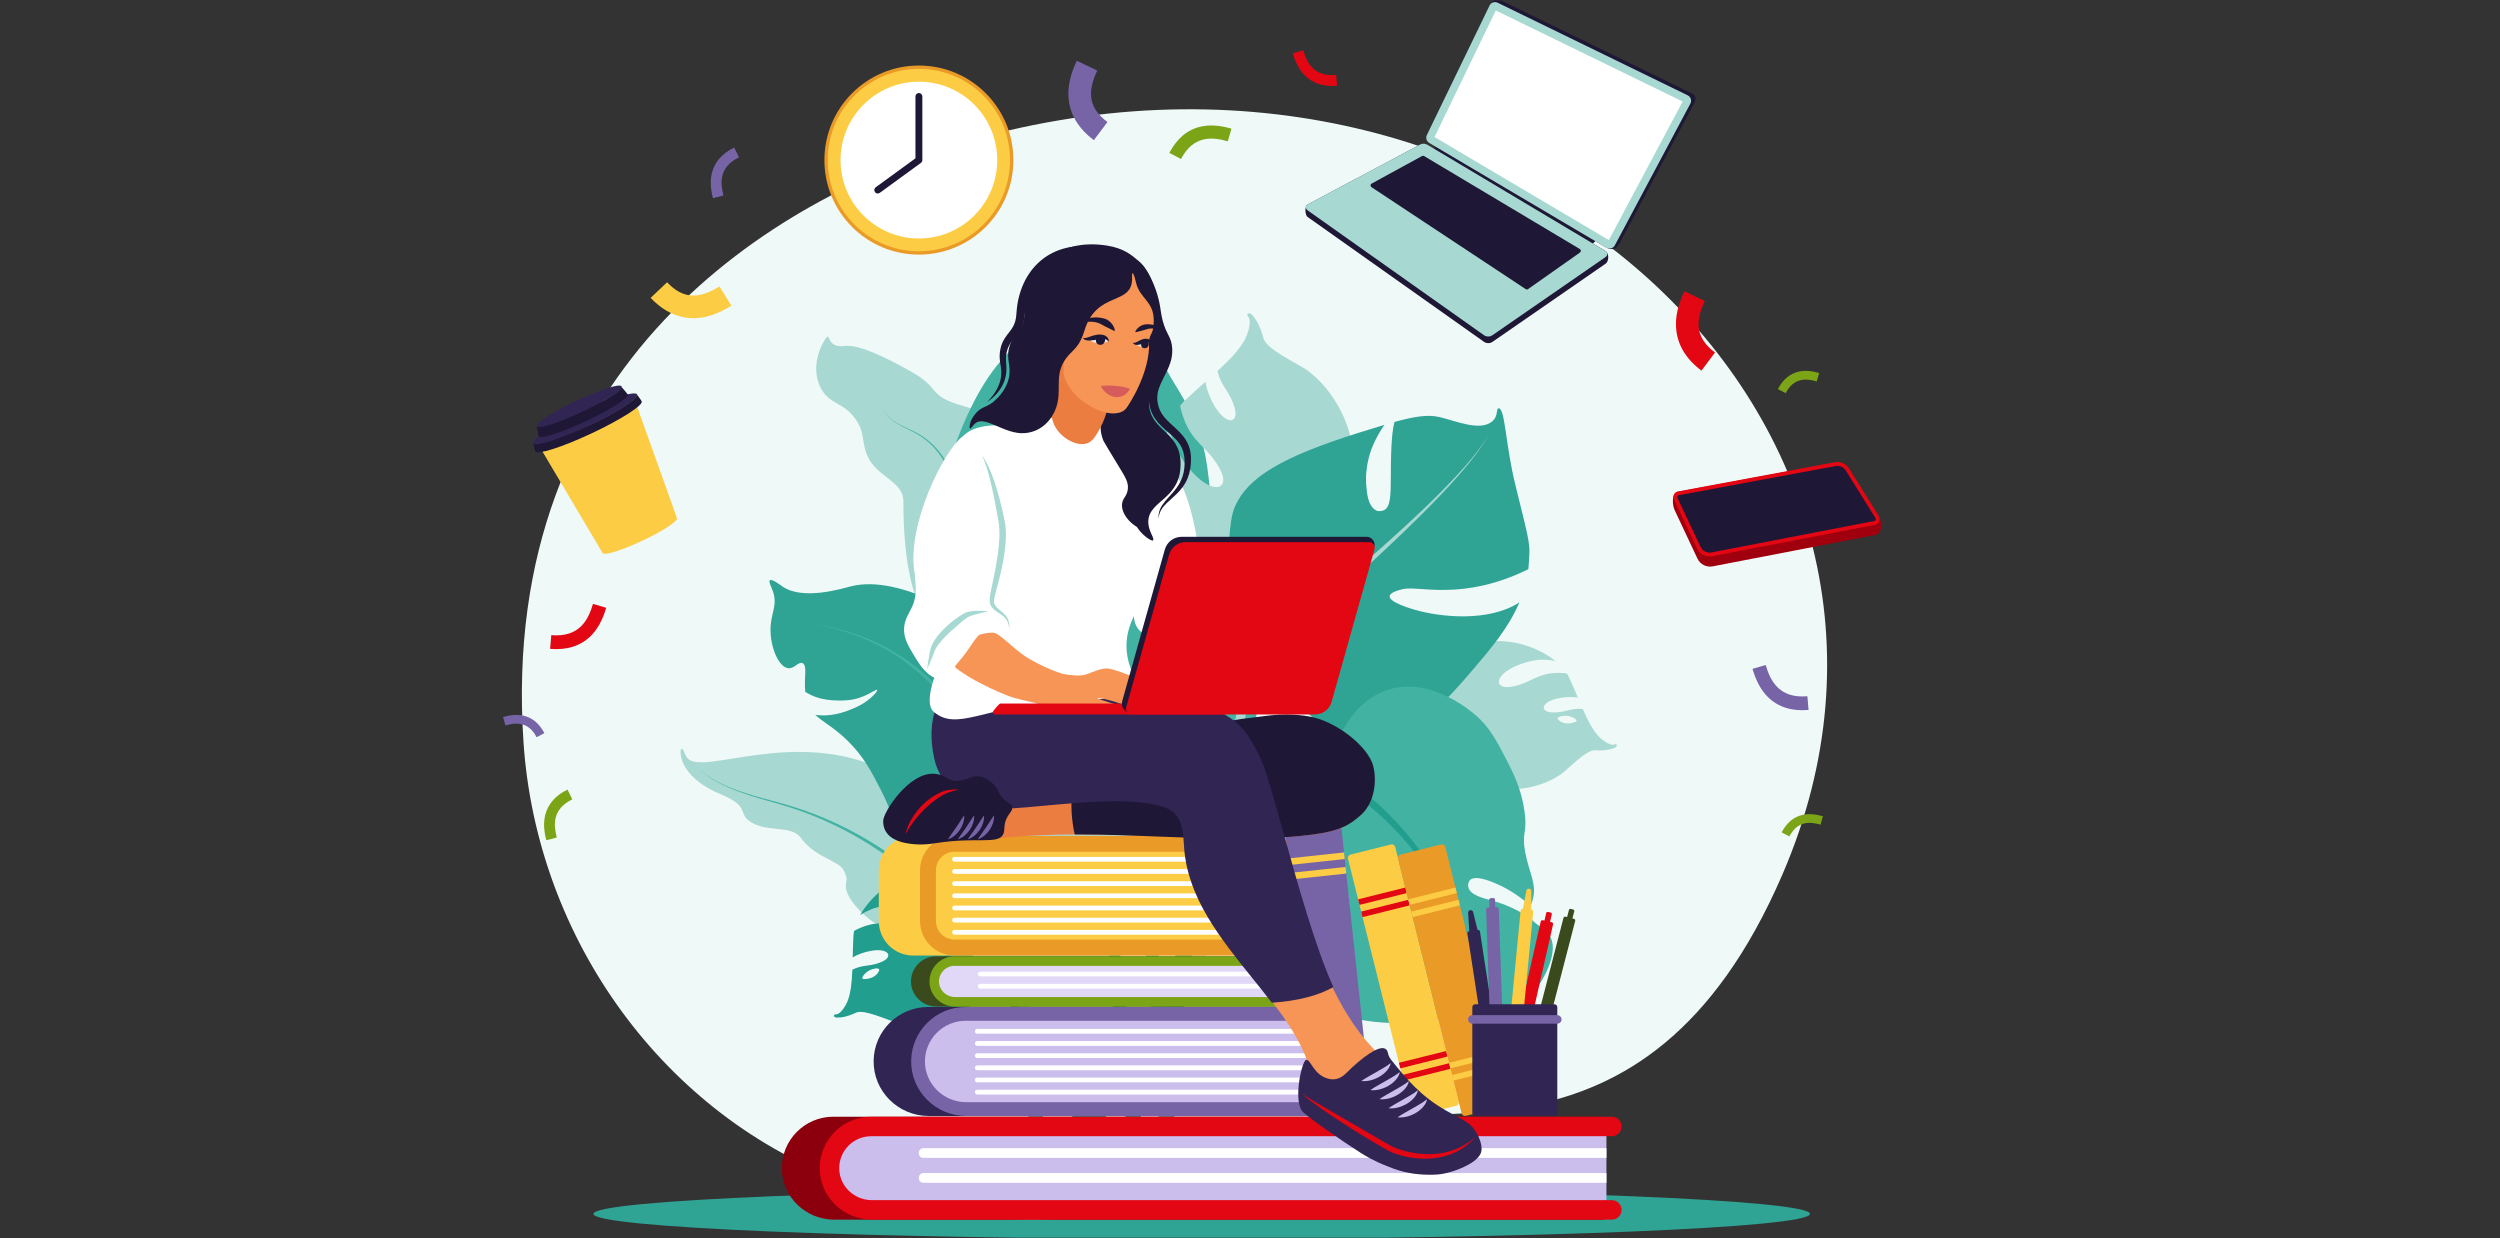 <svg xmlns="http://www.w3.org/2000/svg" xmlns:xlink="http://www.w3.org/1999/xlink" width="1050" zoomAndPan="magnify" viewBox="0 0 787.5 390" height="520" preserveAspectRatio="xMidYMid meet" version="1.0"><rect x="0" y="0" width="787.5" height="390" fill="#333333" stroke="none"/><defs><clipPath id="0dcc342177"><path d="M 186 374 L 571 374 L 571 389.875 L 186 389.875 Z M 186 374 " clip-rule="nonzero"/></clipPath><clipPath id="337f6a698c"><path d="M 449 0.125 L 535 0.125 L 535 79 L 449 79 Z M 449 0.125 " clip-rule="nonzero"/></clipPath><clipPath id="25698173cf"><path d="M 449 0.125 L 533 0.125 L 533 79 L 449 79 Z M 449 0.125 " clip-rule="nonzero"/></clipPath></defs><g clip-path="url(#0dcc342177)"><path fill="#2fa495" d="M 570.129 382.375 C 570.129 386.715 484.352 390.234 378.539 390.234 C 272.727 390.234 186.949 386.715 186.949 382.375 C 186.949 378.035 272.727 374.516 378.539 374.516 C 484.352 374.516 570.129 378.035 570.129 382.375 " fill-opacity="1" fill-rule="nonzero"/></g><path fill="#eff9f8" d="M 358.215 379.273 C 373.754 374.367 371.75 368.957 410.574 354.754 C 445.055 342.145 517.992 376.184 561.48 275.426 C 622.797 133.359 474.055 -6.277 301.434 45.418 C 245.703 62.105 156.816 113.648 164.906 233.863 C 169.082 295.953 209.332 351.613 266.863 372.484 C 293.012 381.977 325.625 389.551 358.215 379.273 " fill-opacity="1" fill-rule="nonzero"/><path fill="#a7d8d1" d="M 496.617 227.078 C 496.594 227.188 496.496 227.301 496.023 227.477 C 495.629 227.625 493.133 228.508 491.273 227.078 C 490.953 226.828 490.617 226.57 490.66 226.281 C 490.742 225.707 492.344 225.332 493.688 225.496 C 495.195 225.676 496.711 226.562 496.617 227.078 Z M 508.48 234.516 C 507.164 235.082 504.426 232.844 503.812 232.215 C 501.773 230.129 500.152 226.957 498.551 223.316 C 495.414 223.016 493.633 224.074 490.992 224.332 C 485.781 224.844 486.254 222.75 486.312 222.586 C 487.203 220.031 493.727 219.117 497.031 219.762 C 496.184 217.746 495.309 215.66 494.348 213.582 C 494.125 213.094 493.855 212.617 493.555 212.148 C 493.32 212.109 493.074 212.07 492.805 212.051 C 485.418 211.461 483.262 214.215 478.859 215.633 C 472.066 217.82 472.094 214.891 472.121 214.656 C 472.586 210.898 481.461 207.727 485.949 207.797 C 486.715 207.809 488.23 207.836 489.949 208.223 C 479.996 200.109 459.449 197.996 459.09 213.375 C 459.008 216.902 455.52 214.641 451.91 218.312 C 448.848 221.43 449.852 226.582 450.109 228.227 C 451.379 236.535 458.617 244.523 467.57 247.391 C 476.117 250.129 485.746 248.055 491.766 243.84 C 493.855 242.375 499.648 236.141 502.402 236.324 C 505.738 236.547 507.652 235.996 508.723 235.496 C 509.613 235.078 509.418 234.113 508.48 234.516 " fill-opacity="1" fill-rule="nonzero"/><path fill="#a7d8d1" d="M 266.5 278.445 C 266.906 276.473 266.598 276.062 265.902 274.426 C 264.438 270.957 256.965 270.422 252.254 263.902 C 249.258 259.754 241.543 262.387 236.211 258.75 C 232.41 256.164 236.273 254.035 227.195 250.277 C 213.398 244.562 214.086 236.23 214.578 235.949 C 215.367 235.5 215.586 237.938 216.734 239.02 C 222.109 244.105 250.527 229.293 278.355 242.492 C 290.465 248.238 299.613 257.293 303.527 269.75 C 306.395 278.879 304.016 284.062 300.566 283.68 C 296.488 283.227 299.766 285.426 297.824 289.293 C 289.754 305.363 264.98 285.805 266.5 278.445 " fill-opacity="1" fill-rule="nonzero"/><path fill="#a7d8d1" d="M 322.477 139.75 C 313.258 149.41 301.645 149.699 301.508 149.32 C 301.344 148.848 312.215 146.969 319.887 137.008 C 315.699 132.996 310.465 129.855 304.008 128.062 C 291.688 124.641 296.828 122.621 287.18 117.164 C 274.52 110.012 269.059 108.609 265.91 108.988 C 260.828 109.598 261.449 105.48 260.535 106.09 C 259.941 106.48 254.004 115.422 259.234 123.371 C 261.996 127.57 266.43 126.879 270.113 132.973 C 272.082 136.223 271.512 138.035 272.633 141.941 C 275.059 150.391 284.566 150.969 284.57 157.949 C 284.574 199.34 298.316 204.551 311.109 207.199 C 318.156 208.66 318.207 202.344 322.465 204.039 C 333.613 208.48 342.438 163.102 322.477 139.75 " fill-opacity="1" fill-rule="nonzero"/><path fill="#42b2a3" d="M 316.574 112.219 C 327.727 100.41 331.902 89.879 339.824 87.699 C 344.18 86.5 343.992 88.461 347.785 84.574 C 349.527 82.785 350.754 80.211 351.387 80.473 C 351.98 80.719 350.832 82.953 351.457 85.324 C 352.434 89.027 356.801 89.512 359.969 92.484 C 362.328 94.703 363.145 97.48 363.586 100.426 C 356.312 105 342.613 105.754 344.594 106.293 C 346.629 106.844 357.414 107.426 364.262 106.145 C 365.949 118.062 371.523 120.648 376.824 134.059 C 380.875 144.301 380.355 149.707 382.289 164.359 C 388.188 208.977 400.719 217.184 393.648 236.566 C 392.863 238.727 382.16 256.305 370.434 258.164 C 363.391 259.277 360.477 253.996 351.156 254.867 C 342.059 255.719 340.09 261.195 331.039 263.363 C 331.039 263.363 324.977 265.207 311.805 259.094 C 278.547 243.652 287.742 142.75 316.574 112.219 " fill-opacity="1" fill-rule="nonzero"/><path fill="#2fa495" d="M 242.715 198.055 C 242.812 193.008 245.004 190.672 243.48 186.301 C 242.938 184.734 242.023 183.215 242.504 182.793 C 243.152 182.227 245.684 184.188 246.438 184.719 C 252.832 189.223 265.27 185.41 267.879 184.73 C 283.668 180.621 307.34 195.422 318.852 205.457 C 324.188 210.109 345.418 228.621 343.578 252.223 C 343.512 253.098 344.578 269.773 333.227 273.156 C 326.031 275.301 321.613 267.309 313.863 270.613 C 308.781 272.781 307.109 276.797 302.242 277.984 C 295.762 279.57 288.832 272.387 287.238 270.629 C 281.488 264.293 283.527 260.52 277.352 248.594 C 274.461 243.004 272.035 238.312 267.125 233.453 C 262.617 228.984 259.156 227.488 256.82 225.164 C 260.809 225.816 265.543 224.867 270.551 222.344 C 273.977 220.621 276.711 217.648 276.281 217.277 C 275.914 216.969 272.25 220.168 266.934 220.57 C 259.742 221.117 255.965 219.398 253.664 217.938 C 253.191 213.488 254.43 209.562 252.762 208.883 C 251.402 208.332 250.227 210.781 248.207 210.473 C 245.176 210.008 242.605 203.703 242.715 198.055 " fill-opacity="1" fill-rule="nonzero"/><path fill="#229e8e" d="M 271.672 308.246 C 271.73 308.34 271.863 308.41 272.367 308.402 C 272.793 308.395 275.438 308.297 276.641 306.285 C 276.848 305.938 277.066 305.57 276.922 305.32 C 276.633 304.812 275.008 305.055 273.82 305.699 C 272.477 306.418 271.395 307.805 271.672 308.246 Z M 263.363 319.523 C 264.797 319.57 266.523 316.48 266.863 315.668 C 267.992 312.98 268.336 309.434 268.492 305.461 C 271.301 304.027 273.348 304.359 275.898 303.629 C 280.934 302.188 279.723 300.414 279.609 300.281 C 277.844 298.234 271.441 299.781 268.602 301.594 C 268.652 299.41 268.699 297.145 268.832 294.859 C 268.859 294.324 268.938 293.781 269.043 293.238 C 269.246 293.109 269.461 292.988 269.703 292.871 C 276.359 289.609 279.375 291.375 283.988 291.078 C 291.109 290.613 290.012 287.902 289.902 287.695 C 288.086 284.371 278.668 284.68 274.52 286.395 C 273.812 286.688 272.41 287.27 270.953 288.258 C 277.238 277.059 295.574 267.543 301.547 281.715 C 302.918 284.969 305.336 281.582 310.039 283.672 C 314.031 285.445 314.984 290.605 315.355 292.23 C 317.223 300.426 313.418 310.516 306.145 316.473 C 299.199 322.16 289.477 323.766 282.336 322.059 C 279.852 321.465 272.18 317.793 269.684 318.973 C 266.664 320.402 264.68 320.594 263.5 320.523 C 262.52 320.465 262.352 319.492 263.363 319.523 " fill-opacity="1" fill-rule="nonzero"/><path fill="#a7d8d1" d="M 393.215 99.828 C 394.473 101.227 392.844 105.57 392.324 106.598 C 390.594 110.008 387.34 113.359 383.5 116.879 C 384.449 120.902 386.508 122.672 387.945 125.844 C 390.773 132.105 387.969 132.398 387.746 132.398 C 384.199 132.359 380.32 124.645 379.727 120.266 C 377.582 122.168 375.363 124.133 373.188 126.203 C 372.68 126.688 372.199 127.219 371.746 127.789 C 371.793 128.102 371.848 128.422 371.938 128.766 C 374.316 138.188 378.641 139.707 382.254 144.582 C 387.828 152.102 384.184 153.301 383.883 153.363 C 379.02 154.367 371.348 144.68 369.547 139.07 C 369.234 138.117 368.633 136.223 368.383 133.926 C 362.512 149.707 368.543 176.121 387.777 170.09 C 392.188 168.707 390.852 173.996 396.93 176.93 C 402.086 179.422 408.055 176.004 409.992 174.996 C 419.766 169.922 426.629 157.562 426.418 145.234 C 426.219 133.461 419.586 122.371 411.824 116.668 C 409.129 114.688 398.953 110.117 398.02 106.621 C 396.891 102.383 395.398 100.238 394.328 99.117 C 393.438 98.184 392.324 98.84 393.215 99.828 " fill-opacity="1" fill-rule="nonzero"/><path fill="#2fa495" d="M 406.539 198.094 C 403.711 195.887 399.668 200.535 393.879 198.121 C 388.289 195.793 383.012 188.176 384.852 182.766 C 387.996 173.535 386.574 164.969 389.066 159.426 C 393.09 150.496 403.285 144.023 428.594 136.133 C 431.375 135.266 433.863 134.492 436.109 133.824 C 434.863 135.609 433.672 137.625 432.668 139.859 C 432.109 141.109 429.859 146.301 430.367 152.871 C 430.543 155.148 430.887 159.617 433.652 160.871 C 433.867 160.965 434.867 161.199 435.965 160.691 C 438.039 159.734 438.102 156.078 438.113 149.688 C 438.129 139.277 438.621 135.164 439.293 132.906 C 445.637 131.156 449.82 130.516 453.422 131.371 C 458.734 132.637 466.031 135.852 469.906 132.852 C 472.145 131.117 471.117 128.59 472.109 128.605 C 474.141 128.633 474.203 140.195 477.414 153.047 C 482.355 172.82 481.863 171.289 481.637 176.594 C 481.598 177.512 481.523 178.414 481.418 179.301 C 460.777 189.473 446.926 184.422 442.004 185.551 C 441.113 185.754 437.844 186.504 437.742 187.812 C 437.602 189.688 444.062 191.605 445.445 192.016 C 453.824 194.5 469.09 195.969 478.609 189.742 C 475.219 197.758 469.539 204.406 464.32 210.516 C 455.551 220.77 447.523 230.156 434.574 231.586 C 426.719 232.457 416.145 229.508 410.945 223.613 C 403.352 215.012 413.367 203.426 406.539 198.094 " fill-opacity="1" fill-rule="nonzero"/><path fill="#a7d8d1" d="M 469.117 136.523 C 467.848 138.918 466.234 141.105 464.559 143.227 C 462.871 145.34 461.086 147.375 459.258 149.371 C 455.586 153.344 451.742 157.156 447.824 160.895 C 439.984 168.355 431.855 175.508 423.637 182.559 C 419.523 186.082 415.391 189.57 411.238 193.051 L 405.008 198.277 C 403.969 199.152 402.934 200.027 401.902 200.93 C 401.387 201.379 400.875 201.871 400.363 202.348 C 399.871 202.848 399.367 203.344 398.906 203.875 C 397.965 204.922 397.086 206.039 396.309 207.219 C 395.523 208.395 394.812 209.617 394.195 210.875 C 392.934 213.391 391.996 216.008 391.152 218.629 C 390.734 219.949 390.348 221.246 389.984 222.59 C 389.621 223.969 389.352 225.336 389.117 226.699 C 388.66 229.422 388.324 232.129 388.012 234.832 C 387.391 240.238 386.852 245.617 386.199 250.98 C 385.559 256.344 384.82 261.684 383.922 266.988 C 382.117 277.59 379.68 288.074 376.105 298.137 C 372.547 308.188 367.852 317.832 361.688 326.398 C 355.539 334.965 347.867 342.363 339.035 347.988 L 342.172 352.797 C 344.488 351.223 346.75 349.566 348.922 347.797 C 351.078 346.012 353.164 344.148 355.148 342.172 C 357.121 340.191 359.012 338.133 360.797 335.992 C 362.57 333.84 364.254 331.613 365.844 329.332 C 372.168 320.16 376.844 310.016 380.309 299.582 C 383.785 289.133 386.055 278.375 387.668 267.586 C 388.477 262.188 389.109 256.773 389.648 251.363 C 390.195 245.953 390.629 240.539 391.141 235.164 C 391.398 232.48 391.676 229.801 392.066 227.172 C 392.266 225.859 392.496 224.559 392.797 223.312 C 393.113 222.035 393.469 220.727 393.836 219.449 C 394.594 216.898 395.434 214.379 396.551 212.023 C 397.102 210.836 397.727 209.695 398.422 208.598 C 399.109 207.5 399.883 206.461 400.73 205.477 C 401.145 204.977 401.598 204.508 402.043 204.031 C 402.512 203.57 402.965 203.117 403.457 202.664 C 404.445 201.758 405.453 200.859 406.465 199.961 L 412.559 194.586 C 416.621 191.004 420.68 187.406 424.707 183.777 C 432.758 176.516 440.723 169.145 448.391 161.473 C 452.219 157.633 455.98 153.715 459.559 149.641 C 461.34 147.594 463.082 145.512 464.719 143.352 C 466.348 141.184 467.91 138.949 469.117 136.523 " fill-opacity="1" fill-rule="nonzero"/><path fill="#42b2a3" d="M 409.398 296.09 C 411.578 280.453 418.656 269.316 419.059 266.715 C 419.09 266.52 419.355 264.684 418.449 264.113 C 417.551 263.543 415.914 264.43 415.371 264.965 C 402.766 277.375 409.137 297.512 405.941 308.633 C 405.734 308.348 405.516 308.055 405.285 307.746 C 400.723 301.723 384.852 284.113 386.941 261.262 C 387.23 258.141 388.895 249.141 395.383 245.773 C 403.973 241.32 408.836 241.934 419.062 246.191 C 423.285 247.949 419.227 238.574 422.676 230.734 C 423.004 229.988 427.121 220.992 436.352 217.566 C 451.02 212.121 465.301 225.664 465.891 226.242 C 469.59 229.852 471.566 233.641 474.266 238.82 C 476.543 243.176 479.238 248.445 480.23 255.605 C 481.203 262.617 479.23 261.996 480.438 268.465 C 481.691 275.172 484.336 278.664 482.688 283.797 C 482.488 284.414 482.277 284.895 482.102 285.34 C 479.266 282.809 475.5 280.145 471.348 278.371 C 469.551 277.605 464.613 275.496 462.992 277.281 C 462.461 277.867 462.367 278.777 462.531 279.473 C 463.125 282.043 467.484 282.992 469.93 283.66 C 475.473 285.176 479.559 287.543 482.383 289.434 C 483.758 291.516 486.855 292.203 488.34 295.074 C 491.711 301.586 483.281 312.617 482.32 313.848 C 480.039 316.777 479.348 316.555 477.977 319.035 C 475.578 323.383 476.023 327.117 472.738 329.293 C 471.996 329.785 470.402 330.816 470.707 330.129 C 471.098 329.25 471.145 323.859 467.391 320.859 C 464.012 318.152 443.109 325.777 423.895 320.094 C 422.98 314.539 421.531 305.129 423.805 293.25 C 424.598 289.098 426.379 281.859 422.965 279.078 C 422.043 278.328 420.613 277.797 419.348 278.164 C 415.48 279.285 415.012 288.227 414.84 291.488 C 414.312 301.602 416.695 311.84 419.262 318.438 C 415.328 316.766 411.539 314.434 408.062 311.219 C 407.715 310.895 407.398 310.539 407.09 310.16 C 407.723 307.199 408.469 302.746 409.398 296.09 " fill-opacity="1" fill-rule="nonzero"/><path fill="#42b2a3" d="M 306.309 155.984 C 307.766 156.844 309.23 157.621 310.617 158.531 C 311.324 158.961 311.984 159.457 312.66 159.934 C 313.316 160.434 313.965 160.945 314.602 161.473 C 315.215 162.027 315.852 162.555 316.449 163.129 L 318.219 164.871 L 319.906 166.699 C 320.473 167.305 320.988 167.961 321.527 168.586 C 325.742 173.711 329.172 179.453 332.203 185.367 C 333.699 188.34 335.094 191.363 336.406 194.422 C 337.719 197.484 338.926 200.59 340.09 203.711 C 342.383 209.969 344.426 216.32 346.242 222.734 C 348.074 229.148 349.711 235.617 351.188 242.125 C 352.664 248.633 353.996 255.172 355.199 261.738 C 359.973 288.004 362.891 314.598 364.445 341.238 C 364.914 349.441 365.254 357.652 365.453 365.863 L 370.688 365.863 C 370.324 357.539 369.816 349.223 369.176 340.918 C 367.082 314.141 363.625 287.465 358.305 261.137 C 356.965 254.555 355.492 248.004 353.879 241.484 C 352.266 234.965 350.488 228.484 348.52 222.062 C 346.559 215.637 344.371 209.277 341.941 203.008 C 340.703 199.879 339.422 196.773 338.035 193.707 C 336.648 190.641 335.18 187.613 333.605 184.641 C 330.418 178.715 326.832 172.961 322.438 167.82 C 321.871 167.191 321.336 166.539 320.746 165.934 L 318.992 164.109 L 317.152 162.363 C 316.531 161.793 315.871 161.262 315.23 160.707 C 314.57 160.184 313.895 159.672 313.211 159.172 C 312.508 158.699 311.82 158.203 311.09 157.777 C 309.656 156.879 308.148 156.113 306.707 155.301 C 305.262 154.492 303.906 153.562 302.77 152.387 C 301.633 151.215 300.652 149.871 299.836 148.43 C 299.414 147.723 299 146.988 298.586 146.254 C 298.152 145.531 297.711 144.812 297.23 144.125 C 296.273 142.734 295.211 141.414 294.016 140.223 C 292.816 139.031 291.484 137.98 290.051 137.098 C 288.621 136.211 287.098 135.496 285.578 134.801 C 284.059 134.105 282.535 133.398 281.199 132.398 C 280.531 131.902 279.91 131.34 279.355 130.715 C 278.809 130.082 278.332 129.391 277.902 128.672 C 278.316 129.402 278.781 130.102 279.316 130.746 C 279.859 131.383 280.473 131.965 281.137 132.477 C 282.469 133.512 283.992 134.25 285.492 134.98 C 287 135.707 288.5 136.441 289.895 137.348 C 291.293 138.25 292.582 139.309 293.734 140.5 C 294.887 141.695 295.906 143.012 296.82 144.398 C 297.277 145.09 297.699 145.805 298.117 146.527 C 298.508 147.254 298.906 147.984 299.324 148.727 C 300.125 150.211 301.105 151.617 302.273 152.867 C 303.438 154.125 304.855 155.133 306.309 155.984 " fill-opacity="1" fill-rule="nonzero"/><path fill="#42b2a3" d="M 312.293 246.402 L 313.051 248.348 L 313.762 250.309 C 315.598 255.555 316.961 260.961 317.863 266.441 C 318.762 271.922 319.219 277.469 319.246 283.023 C 319.27 285.797 319.176 288.574 319.004 291.348 C 318.918 292.734 318.809 294.121 318.691 295.52 C 318.574 296.918 318.477 298.348 318.391 299.762 C 318.07 305.438 318.105 311.129 318.43 316.801 C 318.77 322.473 319.406 328.125 320.289 333.73 C 322.055 344.953 324.832 355.988 328.277 366.789 C 329.266 369.863 330.309 372.914 331.395 375.953 L 336.715 375.953 C 335.332 372.426 334.012 368.875 332.77 365.297 C 329.137 354.77 326.156 344.016 324.168 333.07 C 323.18 327.602 322.422 322.09 321.965 316.555 C 321.516 311.016 321.348 305.453 321.535 299.902 C 321.582 298.512 321.645 297.137 321.73 295.734 C 321.812 294.332 321.895 292.914 321.949 291.496 C 322.055 288.66 322.082 285.812 321.996 282.973 C 321.832 277.289 321.23 271.617 320.18 266.031 C 319.121 260.445 317.598 254.949 315.598 249.637 L 314.824 247.652 L 314.008 245.691 C 313.453 244.398 312.887 243.102 312.301 241.812 C 311.125 239.242 309.859 236.707 308.488 234.23 C 305.742 229.281 302.57 224.555 298.926 220.227 C 295.285 215.895 291.164 211.957 286.598 208.629 C 284.316 206.965 281.926 205.445 279.445 204.102 L 277.566 203.133 C 276.938 202.809 276.293 202.523 275.656 202.215 C 274.371 201.645 273.078 201.082 271.758 200.59 C 266.5 198.57 260.996 197.234 255.422 196.559 C 260.977 197.363 266.438 198.824 271.617 200.953 C 272.914 201.473 274.188 202.059 275.453 202.66 C 276.074 202.977 276.707 203.277 277.324 203.609 L 279.16 204.613 C 281.59 206 283.914 207.559 286.129 209.254 C 290.562 212.648 294.535 216.621 298.02 220.969 C 301.516 225.316 304.523 230.035 307.113 234.973 C 308.406 237.441 309.594 239.965 310.695 242.527 C 311.242 243.809 311.773 245.102 312.293 246.402 " fill-opacity="1" fill-rule="nonzero"/><path fill="#42b2a3" d="M 333.789 341.613 C 338.082 351.188 341.852 360.996 345.234 370.934 C 345.801 372.605 346.352 374.277 346.898 375.953 L 350.117 375.953 C 349.434 373.949 348.742 371.953 348.031 369.961 C 344.465 360 340.516 350.172 336.035 340.586 C 331.559 330.996 326.535 321.648 320.836 312.727 C 315.133 303.809 308.738 295.312 301.516 287.562 C 294.289 279.832 286.215 272.867 277.336 267.105 C 268.473 261.336 258.809 256.789 248.691 253.762 C 247.426 253.402 246.156 253.027 244.887 252.68 L 241.07 251.66 C 238.531 250.969 236.004 250.238 233.516 249.387 C 231.031 248.535 228.582 247.559 226.246 246.352 C 223.91 245.148 221.688 243.695 219.777 241.871 C 221.656 243.723 223.863 245.219 226.188 246.461 C 228.516 247.707 230.957 248.727 233.434 249.617 C 235.918 250.512 238.441 251.281 240.973 252.016 L 244.773 253.094 C 246.035 253.461 247.289 253.852 248.547 254.23 C 258.57 257.406 268.094 262.066 276.797 267.926 C 285.504 273.777 293.391 280.801 300.426 288.566 C 307.457 296.348 313.656 304.859 319.164 313.777 C 324.672 322.703 329.504 332.039 333.789 341.613 " fill-opacity="1" fill-rule="nonzero"/><path fill="#229e8e" d="M 338.551 153.438 C 338.797 160.613 339.125 167.781 339.484 174.949 C 340.953 203.625 342.98 232.266 345.348 260.883 C 347.73 289.5 350.488 318.086 353.867 346.625 C 355.027 356.41 356.27 366.188 357.621 375.953 L 362.969 375.953 C 361.398 365.996 359.945 356.016 358.566 346.023 C 354.676 317.625 351.402 289.129 348.496 260.594 C 345.609 232.055 343.059 203.473 341.062 174.855 C 340.574 167.703 340.113 160.543 339.738 153.383 L 339.477 148.016 L 339.27 142.645 C 339.219 140.863 339.23 139.086 339.398 137.332 C 339.562 135.566 339.965 133.871 340.5 132.152 C 340.758 131.293 340.996 130.414 341.199 129.527 C 341.383 128.637 341.531 127.738 341.641 126.84 C 341.867 125.039 341.902 123.234 341.941 121.434 C 341.973 117.844 341.918 114.258 342.121 110.684 C 342.316 107.117 342.805 103.547 343.816 100.113 C 344.824 96.68 346.379 93.41 348.379 90.434 C 346.324 93.375 344.703 96.625 343.625 100.059 C 342.547 103.492 341.988 107.074 341.727 110.66 C 341.457 114.246 341.445 117.844 341.348 121.422 C 341.277 123.207 341.207 124.992 340.953 126.75 C 340.832 127.629 340.672 128.5 340.473 129.363 C 340.266 130.223 340.02 131.07 339.742 131.922 C 339.18 133.621 338.711 135.422 338.516 137.23 C 338.309 139.043 338.262 140.859 338.281 142.664 L 338.391 148.051 L 338.551 153.438 " fill-opacity="1" fill-rule="nonzero"/><path fill="#a7d8d1" d="M 308.031 257.684 C 308.289 257.934 312.641 254.84 321.328 248.637 C 322.695 247.66 324.125 246.625 323.906 246.07 C 323.594 245.273 319.988 245.652 317.27 246.73 C 310.816 249.289 307.047 256.719 308.031 257.684 Z M 300.16 257.691 C 304.277 247.523 312.59 240.434 321.195 237.719 C 323.457 237.008 327.348 235.84 330.25 237.742 C 334.805 240.727 333.496 249.008 335.305 249.246 C 337.566 249.551 338.238 237.18 345.281 234.109 C 350.492 231.84 357.797 234.172 361.84 238.18 C 372.105 248.359 369.816 268.055 364.16 280.398 C 360.855 287.621 350.91 304.309 338.25 307.297 C 335.715 307.895 326.816 309.422 324.531 315.219 C 324.043 316.465 324.102 317.281 323.422 317.648 C 320.504 319.211 310.535 308.922 304.918 298.594 C 302.375 293.914 292.699 276.125 300.16 257.691 " fill-opacity="1" fill-rule="nonzero"/><path fill="#229e8e" d="M 342.082 356.613 C 342.914 355.895 343.949 355.121 344.973 354.344 C 346.004 353.562 347.055 352.766 348.098 351.949 C 350.188 350.309 352.25 348.582 354.223 346.75 C 358.172 343.086 361.773 338.977 364.785 334.453 C 367.805 329.938 370.223 325.008 371.953 319.871 C 373.699 314.738 374.738 309.398 375.215 304.051 C 375.324 302.715 375.41 301.375 375.449 300.035 L 375.555 296.156 C 375.629 293.605 375.77 291.059 375.984 288.523 C 376.402 283.453 377.117 278.422 378.27 273.512 C 379.43 268.613 381.043 263.824 383.379 259.453 C 385.703 255.09 388.777 250.633 392.727 247.781 C 394.691 246.352 396.887 245.715 399.18 244.871 C 400.32 244.445 401.496 244.09 402.695 243.812 C 403.309 243.672 403.875 243.559 404.465 243.477 C 405.055 243.395 405.648 243.34 406.246 243.316 C 408.645 243.215 411.094 243.551 413.484 244.191 C 415.879 244.82 418.219 245.75 420.48 246.852 C 424.996 249.086 429.199 252.023 433.078 255.34 C 436.969 258.656 440.539 262.359 443.84 266.293 C 450.441 274.176 455.969 282.969 460.566 292.215 C 465.168 301.469 468.855 311.188 471.73 321.141 C 469.141 311.109 465.727 301.27 461.363 291.836 C 457.004 282.406 451.688 273.375 445.211 265.176 C 441.969 261.082 438.434 257.203 434.535 253.684 C 430.645 250.16 426.383 246.988 421.68 244.492 C 419.324 243.258 416.855 242.191 414.258 241.43 C 411.672 240.66 408.945 240.188 406.16 240.227 C 405.469 240.234 404.77 240.277 404.074 240.355 C 403.379 240.434 402.676 240.555 402.02 240.684 C 400.688 240.953 399.367 241.309 398.07 241.746 C 395.484 242.621 392.992 243.859 390.73 245.41 C 386.164 248.512 382.574 252.84 379.906 257.523 C 377.219 262.227 375.367 267.297 373.992 272.434 C 372.629 277.578 371.734 282.809 371.148 288.051 C 370.855 290.672 370.637 293.297 370.484 295.922 C 370.402 297.223 370.352 298.582 370.281 299.805 C 370.215 301.055 370.105 302.301 369.977 303.539 C 369.438 308.504 368.371 313.387 366.684 318.031 C 365.004 322.676 362.727 327.086 359.906 331.125 C 357.086 335.168 353.742 338.836 350.027 342.141 C 348.172 343.793 346.227 345.359 344.207 346.871 C 343.199 347.633 342.168 348.379 341.121 349.141 C 340.062 349.91 339.004 350.66 337.852 351.602 C 336.453 352.746 336.242 354.812 337.391 356.215 C 338.535 357.617 340.602 357.824 342.004 356.68 C 342.016 356.664 342.031 356.652 342.047 356.637 L 342.082 356.613 " fill-opacity="1" fill-rule="nonzero"/><path fill="#fccc44" d="M 200.324 127.066 L 170.262 141.207 C 170.262 141.207 189.812 174.176 189.828 174.211 C 190.25 175.117 195.836 173.383 202.305 170.344 C 208.77 167.301 213.664 164.105 213.242 163.199 C 213.227 163.164 200.324 127.066 200.324 127.066 " fill-opacity="1" fill-rule="nonzero"/><path fill="#312553" d="M 183.285 129.863 C 176.695 132.961 169.562 135.484 169.027 134.348 C 168.492 133.207 174.984 129.32 181.574 126.219 C 188.16 123.121 195.293 120.598 195.832 121.738 C 196.367 122.879 189.871 126.766 183.285 129.863 " fill-opacity="1" fill-rule="nonzero"/><path fill="#312553" d="M 185.32 134.195 C 177.254 137.988 168.52 141.086 167.867 139.699 C 167.215 138.316 175.172 133.562 183.238 129.77 C 191.309 125.973 200.043 122.875 200.691 124.262 C 201.344 125.648 193.387 130.398 185.32 134.195 " fill-opacity="1" fill-rule="nonzero"/><path fill="#1e1735" d="M 195.77 121.891 C 195.785 123 190.332 126.445 183.246 129.781 C 176.09 133.148 169.906 135.152 169.16 134.375 C 169.145 134.383 169.133 134.387 169.133 134.387 C 169.133 134.387 169.582 137.113 169.723 137.414 C 170.195 138.426 176.855 136.293 184.594 132.652 C 192.336 129.012 198.223 125.242 197.75 124.23 C 197.672 124.066 196.234 122.418 195.77 121.891 " fill-opacity="1" fill-rule="nonzero"/><path fill="#1e1735" d="M 200.758 124.434 C 200.758 124.434 200.715 124.457 200.633 124.5 C 200.48 125.91 193.859 130.078 185.281 134.113 C 176.52 138.234 168.949 140.695 168.016 139.754 C 167.988 139.77 167.973 139.777 167.973 139.777 C 167.973 139.777 168.352 141.641 168.605 142.184 C 169.172 143.395 177.137 140.844 186.398 136.488 C 195.656 132.133 202.703 127.625 202.133 126.414 C 201.953 126.031 200.758 124.434 200.758 124.434 " fill-opacity="1" fill-rule="nonzero"/><path fill="#a0000d" d="M 577.953 145.762 L 528.527 154.934 C 526.281 155.391 526.941 159.465 527.449 160.539 L 534.699 175.957 C 535.555 177.777 537.535 178.781 539.508 178.402 L 590.773 168.496 C 592.582 168.309 593.129 165.145 591.988 163.105 L 582.484 147.758 C 581.527 146.223 579.73 145.434 577.953 145.762 " fill-opacity="1" fill-rule="nonzero"/><path fill="#e30613" d="M 577.945 145.605 L 528.602 154.793 C 527.441 155.012 526.793 156.273 527.297 157.348 L 534.551 172.766 C 535.406 174.582 537.387 175.59 539.355 175.207 L 590.621 165.305 C 591.871 165.062 592.488 163.645 591.82 162.57 L 582.477 147.598 C 581.52 146.062 579.723 145.273 577.945 145.605 " fill-opacity="1" fill-rule="nonzero"/><path fill="#1e1735" d="M 538.672 174.066 C 537.387 174.129 536.199 173.414 535.652 172.246 L 528.398 156.828 C 528.289 156.598 528.355 156.402 528.406 156.305 C 528.457 156.207 528.578 156.039 528.828 155.992 L 578.172 146.801 C 578.312 146.773 578.457 146.758 578.602 146.75 C 579.746 146.695 580.836 147.266 581.445 148.242 L 590.785 163.211 C 590.93 163.445 590.871 163.656 590.824 163.766 C 590.777 163.871 590.664 164.059 590.395 164.109 L 539.129 174.016 C 538.977 174.043 538.828 174.062 538.672 174.066 " fill-opacity="1" fill-rule="nonzero"/><path fill="#1e1735" d="M 450.844 47.812 L 453.109 44.906 L 503.656 74.773 L 500.637 77.898 L 450.844 47.812 " fill-opacity="1" fill-rule="nonzero"/><path fill="#1e1735" d="M 505.805 83.035 L 470.145 107.676 C 469.328 108.238 468.246 108.234 467.438 107.66 L 411.852 68.316 C 411.18 67.844 410.867 65.312 411.758 64.488 L 447.102 45.676 C 447.867 45.16 448.852 45.152 449.59 45.641 L 505.602 78.996 C 507.078 79.844 506.727 82.434 505.805 83.035 " fill-opacity="1" fill-rule="nonzero"/><g clip-path="url(#337f6a698c)"><path fill="#1e1735" d="M 533.883 32.09 L 510.09 76.738 C 509.578 77.699 508.227 79.172 506.137 78.059 L 450.199 45.02 C 449.344 44.516 449.02 43.438 449.453 42.543 L 469.297 1.488 C 470.285 -0.477 472.223 -0.16 473.172 0.305 L 533.031 29.473 C 534.008 29.945 534.391 31.137 533.883 32.09 " fill-opacity="1" fill-rule="nonzero"/></g><path fill="#a7d8d1" d="M 505.793 80.941 L 470.133 105.582 C 469.316 106.148 468.234 106.141 467.422 105.566 L 411.84 66.223 C 411.168 65.75 411.234 64.734 411.957 64.348 L 447.305 45.535 C 448.035 45.145 448.918 45.168 449.625 45.594 L 505.73 79.086 C 506.422 79.5 506.457 80.484 505.793 80.941 " fill-opacity="1" fill-rule="nonzero"/><path fill="#1e1735" d="M 497.688 79.547 L 481.336 91.062 C 481.117 91.219 480.82 91.223 480.598 91.074 L 432.02 58.957 C 431.605 58.684 431.633 58.07 432.062 57.832 L 447.941 49.148 C 448.145 49.039 448.391 49.043 448.594 49.16 L 497.645 78.445 C 498.055 78.691 498.074 79.273 497.688 79.547 " fill-opacity="1" fill-rule="nonzero"/><g clip-path="url(#25698173cf)"><path fill="#a7d8d1" d="M 532.465 32.641 L 508.676 77.285 C 508.164 78.246 506.953 78.59 506.02 78.031 L 450.199 45.023 C 449.344 44.512 449.016 43.438 449.449 42.543 L 469.203 1.738 C 469.66 0.789 470.809 0.391 471.758 0.855 L 531.617 30.023 C 532.59 30.496 532.977 31.684 532.465 32.641 " fill-opacity="1" fill-rule="nonzero"/></g><path fill="#ffffff" d="M 451.883 43.16 L 471.176 3.305 L 530.031 31.984 L 506.777 75.625 L 451.883 43.16 " fill-opacity="1" fill-rule="nonzero"/><path fill="#ea9a26" d="M 319.219 50.426 C 319.219 66.875 305.891 80.207 289.453 80.207 C 273.016 80.207 259.688 66.875 259.688 50.426 C 259.688 33.977 273.016 20.645 289.453 20.645 C 305.891 20.645 319.219 33.977 319.219 50.426 " fill-opacity="1" fill-rule="nonzero"/><path fill="#fccc44" d="M 318.168 50.422 C 318.168 66.293 305.312 79.156 289.453 79.156 C 273.594 79.156 260.738 66.293 260.738 50.422 C 260.738 34.559 273.594 21.691 289.453 21.691 C 305.312 21.691 318.168 34.559 318.168 50.422 " fill-opacity="1" fill-rule="nonzero"/><path fill="#ffffff" d="M 314.133 50.43 C 314.133 64.062 303.086 75.121 289.453 75.121 C 275.824 75.121 264.773 64.062 264.773 50.43 C 264.773 36.789 275.824 25.734 289.453 25.734 C 303.086 25.734 314.133 36.789 314.133 50.43 " fill-opacity="1" fill-rule="nonzero"/><path fill="#1e1735" d="M 276.492 60.953 C 276.156 60.953 275.824 60.797 275.613 60.508 C 275.262 60.02 275.367 59.34 275.852 58.988 L 288.367 49.871 L 288.367 30.391 C 288.367 29.789 288.852 29.305 289.453 29.305 C 290.055 29.305 290.539 29.789 290.539 30.391 L 290.539 50.426 C 290.539 50.773 290.375 51.102 290.094 51.305 L 277.129 60.742 C 276.941 60.887 276.715 60.953 276.492 60.953 " fill-opacity="1" fill-rule="nonzero"/><path fill="#312553" d="M 292.523 351.531 L 405.145 351.531 C 405.148 351.531 405.148 351.527 405.148 351.523 L 405.148 347.191 C 405.148 347.188 405.148 347.188 405.145 347.188 L 405.145 321.547 C 405.148 321.547 405.148 321.547 405.148 321.543 L 405.148 317.211 C 405.148 317.207 405.148 317.203 405.145 317.203 L 292.344 317.203 C 282.988 317.203 275.355 324.738 275.195 334.062 C 275.023 343.688 282.902 351.531 292.523 351.531 " fill-opacity="1" fill-rule="nonzero"/><path fill="#cbbeed" d="M 304.191 349.43 L 412.871 349.43 L 412.871 319.449 L 304.191 319.449 C 295.918 319.449 289.207 326.16 289.207 334.438 C 289.207 342.719 295.918 349.43 304.191 349.43 " fill-opacity="1" fill-rule="nonzero"/><path fill="#7764a6" d="M 304.363 351.531 L 414.805 351.531 C 416.004 351.531 416.973 350.559 416.973 349.359 C 416.973 348.16 416.004 347.188 414.805 347.188 L 304.344 347.188 C 297.152 347.188 291.238 341.336 291.359 334.141 C 291.48 327.18 297.184 321.547 304.172 321.547 L 414.805 321.547 C 416.004 321.547 416.973 320.578 416.973 319.379 C 416.973 318.176 416.004 317.203 414.805 317.203 L 304.172 317.203 C 294.812 317.203 287.18 324.738 287.02 334.066 C 286.852 343.691 294.746 351.531 304.363 351.531 " fill-opacity="1" fill-rule="nonzero"/><path fill="#3a4a1d" d="M 295.012 317.07 L 412.949 317.07 C 413.781 317.07 414.449 316.398 414.449 315.57 C 414.449 314.742 413.781 314.07 412.949 314.07 L 412.949 304.238 C 413.781 304.238 414.449 303.566 414.449 302.738 C 414.449 301.91 413.781 301.238 412.949 301.238 L 294.867 301.238 C 290.461 301.238 286.883 304.871 286.961 309.301 C 287.039 313.641 290.672 317.07 295.012 317.07 " fill-opacity="1" fill-rule="nonzero"/><path fill="#e1d7f7" d="M 413.789 314.406 L 297.383 314.406 C 296.184 314.406 295.203 313.43 295.203 312.223 L 295.203 305.254 C 295.203 304.051 296.184 303.074 297.383 303.074 L 413.789 303.074 L 413.789 314.406 " fill-opacity="1" fill-rule="nonzero"/><path fill="#7ca417" d="M 300.84 317.07 L 414.621 317.07 C 415.445 317.07 416.117 316.398 416.117 315.57 C 416.117 314.742 415.445 314.07 414.621 314.07 L 300.812 314.07 C 298.137 314.07 295.867 311.973 295.789 309.297 C 295.711 306.52 297.945 304.238 300.699 304.238 L 414.621 304.238 C 415.445 304.238 416.117 303.566 416.117 302.738 C 416.117 301.91 415.445 301.238 414.621 301.238 L 300.699 301.238 C 296.289 301.238 292.711 304.871 292.789 309.301 C 292.867 313.641 296.508 317.07 300.84 317.07 " fill-opacity="1" fill-rule="nonzero"/><path fill="#ffffff" d="M 398.879 265.844 L 287.676 265.844 C 283.062 265.844 279.324 269.586 279.324 274.195 L 279.324 290.148 C 279.324 294.762 283.062 298.504 287.676 298.504 L 398.879 298.504 " fill-opacity="1" fill-rule="nonzero"/><path fill="#fccc44" d="M 287.676 301.004 L 405.711 301.004 L 405.711 263.344 L 287.676 263.344 C 281.684 263.344 276.824 268.203 276.824 274.195 L 276.824 290.148 C 276.824 296.145 281.684 301.004 287.676 301.004 " fill-opacity="1" fill-rule="nonzero"/><path fill="#ea9a26" d="M 300.664 300.965 L 409.375 300.965 C 410.754 300.965 411.871 299.844 411.871 298.465 C 411.871 297.082 410.754 295.965 409.375 295.965 L 300.664 295.965 C 297.434 295.965 294.812 293.344 294.812 290.105 L 294.812 274.156 C 294.812 270.922 297.434 268.301 300.664 268.301 L 409.375 268.301 C 410.754 268.301 411.871 267.184 411.871 265.801 C 411.871 264.422 410.754 263.305 409.375 263.305 L 300.664 263.305 C 294.672 263.305 289.816 268.16 289.816 274.156 L 289.816 290.105 C 289.816 296.102 294.672 300.965 300.664 300.965 " fill-opacity="1" fill-rule="nonzero"/><path fill="#ffffff" d="M 300.648 271.426 L 405.711 271.426 L 405.711 269.926 L 300.648 269.926 C 300.266 269.926 299.953 270.234 299.953 270.621 L 299.953 270.73 C 299.953 271.113 300.266 271.426 300.648 271.426 " fill-opacity="1" fill-rule="nonzero"/><path fill="#ffffff" d="M 300.648 275.258 L 405.711 275.258 L 405.711 273.758 L 300.648 273.758 C 300.266 273.758 299.953 274.07 299.953 274.453 L 299.953 274.562 C 299.953 274.949 300.266 275.258 300.648 275.258 " fill-opacity="1" fill-rule="nonzero"/><path fill="#ffffff" d="M 300.648 279.09 L 405.711 279.09 L 405.711 277.59 L 300.648 277.59 C 300.266 277.59 299.953 277.902 299.953 278.285 L 299.953 278.395 C 299.953 278.777 300.266 279.09 300.648 279.09 " fill-opacity="1" fill-rule="nonzero"/><path fill="#ffffff" d="M 300.648 282.922 L 405.711 282.922 L 405.711 281.422 L 300.648 281.422 C 300.266 281.422 299.953 281.734 299.953 282.117 L 299.953 282.23 C 299.953 282.613 300.266 282.922 300.648 282.922 " fill-opacity="1" fill-rule="nonzero"/><path fill="#ffffff" d="M 300.648 286.758 L 405.711 286.758 L 405.711 285.258 L 300.648 285.258 C 300.266 285.258 299.953 285.566 299.953 285.949 L 299.953 286.062 C 299.953 286.445 300.266 286.758 300.648 286.758 " fill-opacity="1" fill-rule="nonzero"/><path fill="#ffffff" d="M 300.648 290.59 L 405.711 290.59 L 405.711 289.09 L 300.648 289.09 C 300.266 289.09 299.953 289.398 299.953 289.785 L 299.953 289.895 C 299.953 290.281 300.266 290.59 300.648 290.59 " fill-opacity="1" fill-rule="nonzero"/><path fill="#ffffff" d="M 300.648 294.422 L 405.711 294.422 L 405.711 292.922 L 300.648 292.922 C 300.266 292.922 299.953 293.234 299.953 293.617 L 299.953 293.727 C 299.953 294.109 300.266 294.422 300.648 294.422 " fill-opacity="1" fill-rule="nonzero"/><path fill="#ffffff" d="M 307.809 325.605 L 412.871 325.605 L 412.871 324.105 L 307.809 324.105 C 307.426 324.105 307.113 324.418 307.113 324.805 L 307.113 324.914 C 307.113 325.297 307.426 325.605 307.809 325.605 " fill-opacity="1" fill-rule="nonzero"/><path fill="#ffffff" d="M 307.809 329.441 L 412.871 329.441 L 412.871 327.941 L 307.809 327.941 C 307.426 327.941 307.113 328.25 307.113 328.633 L 307.113 328.746 C 307.113 329.129 307.426 329.441 307.809 329.441 " fill-opacity="1" fill-rule="nonzero"/><path fill="#ffffff" d="M 307.809 333.273 L 412.871 333.273 L 412.871 331.773 L 307.809 331.773 C 307.426 331.773 307.113 332.082 307.113 332.465 L 307.113 332.578 C 307.113 332.965 307.426 333.273 307.809 333.273 " fill-opacity="1" fill-rule="nonzero"/><path fill="#ffffff" d="M 307.809 337.105 L 412.871 337.105 L 412.871 335.605 L 307.809 335.605 C 307.426 335.605 307.113 335.918 307.113 336.301 L 307.113 336.41 C 307.113 336.793 307.426 337.105 307.809 337.105 " fill-opacity="1" fill-rule="nonzero"/><path fill="#ffffff" d="M 307.809 340.938 L 412.871 340.938 L 412.871 339.438 L 307.809 339.438 C 307.426 339.438 307.113 339.75 307.113 340.133 L 307.113 340.242 C 307.113 340.625 307.426 340.938 307.809 340.938 " fill-opacity="1" fill-rule="nonzero"/><path fill="#ffffff" d="M 307.809 344.77 L 412.871 344.77 L 412.871 343.27 L 307.809 343.27 C 307.426 343.27 307.113 343.582 307.113 343.965 L 307.113 344.078 C 307.113 344.461 307.426 344.77 307.809 344.77 " fill-opacity="1" fill-rule="nonzero"/><path fill="#ffffff" d="M 308.723 307.57 L 413.789 307.57 L 413.789 306.07 L 308.723 306.07 C 308.34 306.07 308.031 306.383 308.031 306.766 L 308.031 306.879 C 308.031 307.262 308.34 307.57 308.723 307.57 " fill-opacity="1" fill-rule="nonzero"/><path fill="#ffffff" d="M 308.723 311.406 L 413.789 311.406 L 413.789 309.902 L 308.723 309.902 C 308.34 309.902 308.031 310.215 308.031 310.598 L 308.031 310.711 C 308.031 311.094 308.34 311.406 308.723 311.406 " fill-opacity="1" fill-rule="nonzero"/><path fill="#8c000d" d="M 262.766 384.191 L 504.32 384.191 C 506.016 384.191 507.391 382.816 507.391 381.117 C 507.391 379.422 506.016 378.047 504.32 378.047 L 504.32 357.91 C 506.016 357.91 507.391 356.535 507.391 354.84 C 507.391 353.145 506.016 351.766 504.32 351.766 L 262.48 351.766 C 253.445 351.766 246.117 359.203 246.281 368.277 C 246.441 377.16 253.887 384.191 262.766 384.191 " fill-opacity="1" fill-rule="nonzero"/><path fill="#cbbeed" d="M 506.027 378.73 L 267.625 378.73 C 265.16 378.73 263.164 376.73 263.164 374.266 L 263.164 359.988 C 263.164 357.523 265.16 355.523 267.625 355.523 L 506.027 355.523 L 506.027 378.73 " fill-opacity="1" fill-rule="nonzero"/><path fill="#e30613" d="M 274.707 384.191 L 507.73 384.191 C 509.426 384.191 510.801 382.816 510.801 381.117 C 510.801 379.422 509.426 378.047 507.73 378.047 L 274.648 378.047 C 269.164 378.047 264.516 373.754 264.359 368.27 C 264.199 362.586 268.773 357.91 274.418 357.91 L 507.73 357.91 C 509.426 357.91 510.801 356.535 510.801 354.84 C 510.801 353.145 509.426 351.766 507.73 351.766 L 274.418 351.766 C 265.387 351.766 258.055 359.203 258.219 368.277 C 258.379 377.16 265.824 384.191 274.707 384.191 " fill-opacity="1" fill-rule="nonzero"/><path fill="#ffffff" d="M 290.852 364.738 L 506.027 364.738 L 506.027 361.668 L 290.852 361.668 C 290.066 361.668 289.43 362.301 289.43 363.086 L 289.43 363.316 C 289.43 364.102 290.066 364.738 290.852 364.738 " fill-opacity="1" fill-rule="nonzero"/><path fill="#ffffff" d="M 290.852 372.586 L 506.027 372.586 L 506.027 369.516 L 290.852 369.516 C 290.066 369.516 289.43 370.152 289.43 370.938 L 289.43 371.164 C 289.43 371.953 290.066 372.586 290.852 372.586 " fill-opacity="1" fill-rule="nonzero"/><path fill="#7764a6" d="M 415.691 351.496 L 430.785 349.879 C 431.492 349.805 432.004 349.172 431.926 348.469 L 421.754 253.391 C 421.68 252.684 421.047 252.172 420.344 252.25 L 405.25 253.863 C 404.543 253.938 404.035 254.57 404.109 255.277 L 414.281 350.359 C 414.355 351.062 414.988 351.574 415.691 351.496 " fill-opacity="1" fill-rule="nonzero"/><path fill="#fccc44" d="M 405.949 272.488 L 423.598 270.598 L 423.375 268.523 L 405.73 270.414 L 405.949 272.488 " fill-opacity="1" fill-rule="nonzero"/><path fill="#fccc44" d="M 406.438 277.059 L 424.086 275.168 L 423.859 273.094 L 406.215 274.984 L 406.438 277.059 " fill-opacity="1" fill-rule="nonzero"/><path fill="#fccc44" d="M 412.484 333.562 L 430.129 331.672 L 429.906 329.594 L 412.262 331.484 L 412.484 333.562 " fill-opacity="1" fill-rule="nonzero"/><path fill="#fccc44" d="M 412.973 338.133 L 430.617 336.242 L 430.398 334.164 L 412.746 336.055 L 412.973 338.133 " fill-opacity="1" fill-rule="nonzero"/><path fill="#fccc44" d="M 445.977 351.496 L 458.699 348.316 C 459.297 348.168 459.656 347.566 459.508 346.973 L 439.5 266.812 C 439.352 266.215 438.75 265.855 438.156 266.004 L 425.426 269.184 C 424.832 269.336 424.473 269.934 424.621 270.531 L 444.629 350.688 C 444.777 351.285 445.383 351.648 445.977 351.496 " fill-opacity="1" fill-rule="nonzero"/><path fill="#e30613" d="M 428.242 285.039 L 443.117 281.324 L 442.68 279.57 L 427.805 283.289 L 428.242 285.039 " fill-opacity="1" fill-rule="nonzero"/><path fill="#e30613" d="M 429.203 288.895 L 444.082 285.176 L 443.645 283.426 L 428.766 287.141 L 429.203 288.895 " fill-opacity="1" fill-rule="nonzero"/><path fill="#e30613" d="M 441.094 336.531 L 455.973 332.812 L 455.535 331.062 L 440.656 334.777 L 441.094 336.531 " fill-opacity="1" fill-rule="nonzero"/><path fill="#e30613" d="M 442.055 340.383 L 456.934 336.664 L 456.496 334.914 L 441.617 338.629 L 442.055 340.383 " fill-opacity="1" fill-rule="nonzero"/><path fill="#ea9a26" d="M 461.758 351.496 L 474.484 348.316 C 475.074 348.172 475.438 347.566 475.289 346.973 L 455.281 266.812 C 455.129 266.219 454.527 265.859 453.934 266.004 L 441.211 269.184 C 440.613 269.336 440.254 269.934 440.402 270.531 L 460.41 350.688 C 460.559 351.285 461.16 351.648 461.758 351.496 " fill-opacity="1" fill-rule="nonzero"/><path fill="#fccc44" d="M 444.023 285.039 L 458.902 281.32 L 458.465 279.57 L 443.59 283.289 L 444.023 285.039 " fill-opacity="1" fill-rule="nonzero"/><path fill="#fccc44" d="M 444.984 288.895 L 459.863 285.176 L 459.426 283.426 L 444.547 287.141 L 444.984 288.895 " fill-opacity="1" fill-rule="nonzero"/><path fill="#fccc44" d="M 456.871 336.531 L 471.754 332.812 L 471.316 331.062 L 456.438 334.777 L 456.871 336.531 " fill-opacity="1" fill-rule="nonzero"/><path fill="#fccc44" d="M 457.836 340.383 L 472.715 336.664 L 472.277 334.914 L 457.398 338.629 L 457.836 340.383 " fill-opacity="1" fill-rule="nonzero"/><path fill="#e30613" d="M 476.742 343.547 L 473.969 342.914 C 473.66 342.848 473.469 342.539 473.539 342.23 L 485.324 290.301 C 485.395 289.992 485.699 289.797 486.008 289.871 L 488.781 290.5 C 489.09 290.57 489.281 290.875 489.215 291.184 L 477.426 343.117 C 477.355 343.422 477.051 343.617 476.742 343.547 " fill-opacity="1" fill-rule="nonzero"/><path fill="#e30613" d="M 487.246 292.754 L 486.414 292.562 C 486.156 292.508 485.996 292.25 486.055 291.992 L 487.043 287.621 C 487.105 287.363 487.359 287.203 487.617 287.262 L 488.449 287.449 C 488.707 287.508 488.871 287.766 488.812 288.023 L 487.82 292.391 C 487.762 292.652 487.504 292.812 487.246 292.754 " fill-opacity="1" fill-rule="nonzero"/><path fill="#ea9a26" d="M 473.906 349.598 C 473.512 349.508 473.242 349.125 473.297 348.715 L 474.145 342.355 C 474.207 341.895 474.652 341.586 475.109 341.688 L 476.238 341.945 C 476.695 342.047 476.961 342.523 476.816 342.965 L 474.84 349.066 C 474.715 349.461 474.309 349.688 473.906 349.598 " fill-opacity="1" fill-rule="nonzero"/><path fill="#3a4a1d" d="M 482.742 339.805 L 480.109 339.121 C 479.816 339.043 479.641 338.746 479.719 338.457 L 492.496 289.141 C 492.57 288.848 492.871 288.672 493.16 288.75 L 495.793 289.43 C 496.086 289.508 496.262 289.805 496.184 290.098 L 483.41 339.414 C 483.332 339.703 483.035 339.879 482.742 339.805 " fill-opacity="1" fill-rule="nonzero"/><path fill="#3a4a1d" d="M 494.262 291.543 L 493.473 291.34 C 493.227 291.277 493.082 291.023 493.145 290.777 L 494.219 286.629 C 494.281 286.383 494.531 286.238 494.777 286.301 L 495.566 286.504 C 495.812 286.566 495.961 286.82 495.895 287.066 L 494.824 291.215 C 494.758 291.461 494.508 291.605 494.262 291.543 " fill-opacity="1" fill-rule="nonzero"/><path fill="#3a4a1d" d="M 479.859 345.508 C 479.477 345.41 479.234 345.035 479.301 344.648 L 480.297 338.594 C 480.367 338.148 480.801 337.871 481.234 337.98 L 482.309 338.258 C 482.742 338.371 482.984 338.832 482.836 339.25 L 480.762 345.027 C 480.629 345.398 480.238 345.605 479.859 345.508 " fill-opacity="1" fill-rule="nonzero"/><path fill="#312553" d="M 462.723 293.371 L 465.535 292.938 C 465.848 292.891 466.137 293.105 466.184 293.418 L 474.254 346.055 C 474.301 346.367 474.086 346.66 473.77 346.707 L 470.961 347.137 C 470.652 347.188 470.359 346.973 470.312 346.66 L 462.242 294.023 C 462.195 293.707 462.41 293.418 462.723 293.371 " fill-opacity="1" fill-rule="nonzero"/><path fill="#312553" d="M 471.562 344.48 L 472.406 344.352 C 472.664 344.309 472.914 344.488 472.953 344.75 L 473.633 349.18 C 473.672 349.441 473.492 349.688 473.23 349.727 L 472.387 349.855 C 472.125 349.895 471.879 349.715 471.84 349.453 L 471.16 345.027 C 471.121 344.766 471.301 344.52 471.562 344.48 " fill-opacity="1" fill-rule="nonzero"/><path fill="#312553" d="M 463.141 286.703 C 463.547 286.641 463.934 286.895 464.031 287.297 L 465.57 293.523 C 465.684 293.977 465.383 294.43 464.922 294.5 L 463.773 294.676 C 463.312 294.746 462.891 294.406 462.863 293.941 L 462.469 287.535 C 462.441 287.125 462.734 286.766 463.141 286.703 " fill-opacity="1" fill-rule="nonzero"/><path fill="#fccc44" d="M 479.617 286.277 L 482.449 286.555 C 482.762 286.582 482.992 286.859 482.961 287.176 L 477.863 340.184 C 477.832 340.5 477.555 340.73 477.238 340.699 L 474.406 340.43 C 474.09 340.398 473.863 340.117 473.895 339.805 L 478.996 286.793 C 479.023 286.48 479.301 286.25 479.617 286.277 " fill-opacity="1" fill-rule="nonzero"/><path fill="#fccc44" d="M 475.641 337.996 L 476.492 338.078 C 476.754 338.102 476.945 338.336 476.922 338.602 L 476.492 343.062 C 476.465 343.324 476.234 343.516 475.969 343.492 L 475.121 343.41 C 474.855 343.387 474.664 343.152 474.688 342.887 L 475.117 338.426 C 475.141 338.164 475.379 337.973 475.641 337.996 " fill-opacity="1" fill-rule="nonzero"/><path fill="#fccc44" d="M 481.656 279.918 C 482.066 279.957 482.375 280.301 482.375 280.715 L 482.34 287.129 C 482.34 287.598 481.934 287.961 481.473 287.914 L 480.316 287.805 C 479.848 287.762 479.523 287.324 479.609 286.867 L 480.801 280.562 C 480.879 280.16 481.25 279.879 481.656 279.918 " fill-opacity="1" fill-rule="nonzero"/><path fill="#7764a6" d="M 473.414 340.125 L 470.57 340.223 C 470.258 340.234 469.992 339.988 469.98 339.672 L 468.121 286.449 C 468.113 286.137 468.359 285.871 468.672 285.859 L 471.516 285.758 C 471.832 285.75 472.098 285.996 472.105 286.309 L 473.965 339.531 C 473.977 339.848 473.73 340.113 473.414 340.125 " fill-opacity="1" fill-rule="nonzero"/><path fill="#7764a6" d="M 470.613 288.332 L 469.762 288.359 C 469.496 288.371 469.27 288.164 469.266 287.898 L 469.109 283.422 C 469.098 283.156 469.305 282.934 469.57 282.926 L 470.422 282.895 C 470.688 282.883 470.914 283.094 470.922 283.355 L 471.078 287.836 C 471.086 288.102 470.879 288.324 470.613 288.332 " fill-opacity="1" fill-rule="nonzero"/><path fill="#7764a6" d="M 472.223 346.699 C 471.816 346.711 471.457 346.41 471.41 346.004 L 470.605 339.641 C 470.547 339.176 470.898 338.762 471.363 338.746 L 472.523 338.703 C 472.992 338.688 473.371 339.074 473.348 339.539 L 472.988 345.949 C 472.965 346.359 472.633 346.684 472.223 346.699 " fill-opacity="1" fill-rule="nonzero"/><path fill="#312553" d="M 489.625 351.531 L 464.703 351.531 C 464.195 351.531 463.781 351.117 463.781 350.609 L 463.781 317.258 C 463.781 316.746 464.195 316.336 464.703 316.336 L 489.625 316.336 C 490.133 316.336 490.547 316.746 490.547 317.258 L 490.547 350.609 C 490.547 351.117 490.133 351.531 489.625 351.531 " fill-opacity="1" fill-rule="nonzero"/><path fill="#7764a6" d="M 490.547 322.457 L 463.781 322.457 C 463.043 322.457 462.445 321.855 462.445 321.117 C 462.445 320.379 463.043 319.777 463.781 319.777 L 490.547 319.777 C 491.285 319.777 491.887 320.379 491.887 321.117 C 491.887 321.855 491.285 322.457 490.547 322.457 " fill-opacity="1" fill-rule="nonzero"/><path fill="#ec7d40" d="M 432.312 241.719 C 430.836 235.699 420.801 227.656 412.395 226.254 C 404.141 224.879 399.867 226.066 392.781 226.824 C 367.848 229.496 343.715 252.992 317.445 253.77 C 317.008 253.785 316.281 253.672 315.449 254.012 C 312.48 255.219 311.059 262.695 312.438 263.914 C 312.758 264.199 313.172 264.23 313.285 264.219 C 348.836 260.113 382.996 266.949 414.102 262.789 C 423.051 261.594 425.57 259.234 428.113 257.137 C 432.391 253.609 433.605 246.965 432.312 241.719 " fill-opacity="1" fill-rule="nonzero"/><path fill="#000000" d="M 386.332 241.641 C 388 240.461 389.816 239.512 391.695 238.715 C 393.574 237.918 395.531 237.293 397.52 236.824 C 399.508 236.359 401.539 236.059 403.578 235.934 C 405.617 235.812 407.668 235.863 409.684 236.188 C 407.672 236.555 405.695 236.863 403.734 237.23 C 401.773 237.59 399.828 237.988 397.898 238.441 C 395.965 238.898 394.043 239.391 392.125 239.941 C 390.207 240.484 388.297 241.082 386.332 241.641 " fill-opacity="1" fill-rule="nonzero"/><path fill="#312553" d="M 419.66 310.801 C 410.625 291.027 400.742 247.559 397.203 239.902 C 393.77 232.469 391.688 230.105 390.199 228.688 C 385.688 224.387 380.547 222.988 374.789 221.676 C 360.156 218.352 351.941 218.766 333.547 216.07 C 330.984 215.695 321.746 214.32 309.73 214.668 C 303.262 214.855 301.141 216.535 299.223 217.91 C 291.051 223.762 294.137 237.902 295.02 240.602 C 295.723 242.754 298.578 249.785 306.227 252.91 C 309.266 254.148 313.859 254.875 323.039 254.047 C 329.574 253.461 333.238 253.082 339.062 252.648 C 344.301 252.258 365.488 250.574 370.496 256.285 C 373.051 259.191 373.039 263.734 373.301 267.234 C 374.711 286.047 389.473 300.785 400.762 315.562 C 407.48 315.086 414.152 313.805 419.66 310.801 " fill-opacity="1" fill-rule="nonzero"/><path fill="#1e1735" d="M 389.91 264.191 C 381.961 264.191 374.023 263.875 365.625 263.539 C 357.191 263.199 348.473 262.855 339.719 262.855 L 338.543 262.855 L 338.492 262.633 C 337.527 258.305 337.258 253.664 337.699 248.848 L 337.715 248.672 L 337.883 248.605 C 344.527 246.043 351.18 242.66 357.613 239.387 C 369.082 233.555 380.945 227.523 392.75 226.258 C 394.195 226.102 395.516 225.93 396.797 225.762 C 399.727 225.383 402.258 225.055 405.211 225.055 C 407.504 225.055 409.871 225.262 412.438 225.691 C 420.695 227.066 431.055 235.125 432.59 241.367 C 433.785 246.234 432.953 253.227 428.289 257.074 L 427.977 257.332 C 425.551 259.348 422.797 261.629 414.137 262.789 C 406.969 263.746 399.273 264.191 389.91 264.191 " fill-opacity="1" fill-rule="nonzero"/><path fill="#f79556" d="M 436.859 335.441 C 435.504 331.988 428.309 328.668 419.891 311.336 C 419.871 311.285 419.852 311.234 419.828 311.184 C 410.746 291.586 400.762 247.609 397.203 239.902 C 393.77 232.469 391.684 230.105 390.199 228.688 C 385.684 224.387 380.547 222.988 374.785 221.68 C 360.152 218.355 351.941 218.77 333.543 216.07 C 330.984 215.695 321.746 214.32 309.727 214.668 C 303.258 214.859 301.141 216.539 299.223 217.91 C 291.047 223.762 294.137 237.902 295.02 240.602 C 295.723 242.754 298.578 249.789 306.227 252.91 C 309.266 254.152 313.855 254.879 323.035 254.051 C 329.57 253.461 333.234 253.082 339.062 252.648 C 344.297 252.258 365.488 250.574 370.496 256.285 C 373.047 259.195 373.039 263.734 373.301 267.234 C 375.305 294.008 404.344 312.52 411.941 334.645 C 414.18 341.176 417.023 342.809 419.453 344.82 C 425.23 349.594 435.188 351.227 438.199 347.496 C 440.477 344.676 438.371 339.297 436.859 335.441 " fill-opacity="1" fill-rule="nonzero"/><path fill="#312553" d="M 411.422 333.859 C 410.168 334.078 407.402 345.871 410.082 349.891 C 411.02 351.297 423.129 359.695 428.828 363.285 C 429.895 363.961 432.875 365.777 436.859 367.305 C 438.727 368.023 443.859 370.469 452.633 369.984 C 455.75 369.812 460.613 368.191 463.637 366.219 C 465.539 364.973 466.074 363.969 466.312 363.539 C 467.578 361.23 465.434 357.324 464.973 356.59 C 462.969 353.363 460.512 352.691 455.605 349.891 C 447.598 345.328 443.086 339.98 438.195 333.816 C 436.84 332.105 437.508 331.012 436.316 330.344 C 434.336 329.23 429 333.102 424.27 337.836 C 422.926 339.176 421.035 340.621 418.117 339.719 C 413.609 338.332 412.902 333.602 411.422 333.859 " fill-opacity="1" fill-rule="nonzero"/><path fill="#e30613" d="M 410.082 344.535 C 412.246 345.926 414.457 347.211 416.676 348.504 L 423.32 352.371 L 429.965 356.23 C 432.184 357.52 434.391 358.824 436.613 360.078 C 437.164 360.391 437.727 360.719 438.262 361.004 C 438.539 361.156 438.789 361.281 439.066 361.402 C 439.34 361.523 439.629 361.633 439.918 361.742 C 441.074 362.176 442.277 362.512 443.488 362.801 C 445.922 363.375 448.426 363.617 450.918 363.555 C 453.41 363.461 455.902 363.012 458.25 362.109 C 458.547 362.008 458.836 361.883 459.125 361.762 C 459.422 361.637 459.699 361.512 459.98 361.367 C 460.539 361.086 461.09 360.762 461.633 360.434 C 462.18 360.102 462.711 359.754 463.23 359.383 C 463.754 359.012 464.281 358.645 464.723 358.18 C 463.934 359.203 462.922 360.031 461.91 360.832 C 461.398 361.23 460.867 361.605 460.312 361.953 C 460.035 362.133 459.746 362.297 459.457 362.449 C 459.168 362.602 458.883 362.762 458.586 362.898 C 456.223 364.027 453.625 364.695 451.004 364.914 C 448.371 365.148 445.723 364.926 443.141 364.414 C 441.848 364.148 440.578 363.793 439.328 363.344 C 439.016 363.23 438.699 363.113 438.391 362.98 C 438.078 362.848 437.746 362.688 437.461 362.535 C 436.867 362.223 436.316 361.91 435.75 361.594 C 433.523 360.297 431.316 358.988 429.121 357.648 C 426.945 356.285 424.754 354.941 422.605 353.527 C 420.453 352.129 418.32 350.695 416.215 349.223 C 414.121 347.727 412.016 346.234 410.082 344.535 " fill-opacity="1" fill-rule="nonzero"/><path fill="#cbbeed" d="M 431.672 343.379 C 432.477 342.797 433.27 342.344 434.059 341.891 L 436.379 340.574 C 437.145 340.141 437.902 339.707 438.66 339.246 C 439.418 338.781 440.164 338.34 440.918 337.707 C 440.875 338.211 440.664 338.68 440.426 339.117 C 440.172 339.547 439.871 339.949 439.535 340.305 C 438.867 341.023 438.078 341.617 437.238 342.094 C 436.395 342.57 435.496 342.934 434.559 343.164 C 433.625 343.391 432.656 343.5 431.672 343.379 " fill-opacity="1" fill-rule="nonzero"/><path fill="#cbbeed" d="M 434.527 346.238 C 435.332 345.656 436.129 345.203 436.914 344.754 L 439.23 343.434 C 440 342.996 440.758 342.562 441.516 342.105 C 442.273 341.641 443.02 341.199 443.773 340.566 C 443.734 341.066 443.52 341.539 443.281 341.977 C 443.027 342.402 442.727 342.809 442.391 343.164 C 441.719 343.883 440.938 344.477 440.094 344.953 C 439.254 345.426 438.352 345.793 437.414 346.023 C 436.48 346.246 435.508 346.359 434.527 346.238 " fill-opacity="1" fill-rule="nonzero"/><path fill="#cbbeed" d="M 437.387 349.094 C 438.191 348.512 438.988 348.062 439.773 347.609 L 442.094 346.289 C 442.855 345.855 443.621 345.422 444.375 344.961 C 445.133 344.496 445.879 344.055 446.633 343.422 C 446.59 343.926 446.379 344.395 446.141 344.836 C 445.887 345.262 445.59 345.664 445.25 346.02 C 444.582 346.742 443.797 347.332 442.957 347.809 C 442.109 348.285 441.211 348.648 440.273 348.883 C 439.34 349.105 438.371 349.215 437.387 349.094 " fill-opacity="1" fill-rule="nonzero"/><path fill="#cbbeed" d="M 440.238 351.953 C 441.043 351.371 441.84 350.918 442.625 350.465 L 444.949 349.148 C 445.711 348.711 446.477 348.277 447.227 347.82 C 447.988 347.355 448.73 346.91 449.488 346.281 C 449.441 346.785 449.234 347.254 448.996 347.691 C 448.738 348.121 448.441 348.523 448.102 348.879 C 447.434 349.598 446.648 350.191 445.809 350.668 C 444.965 351.145 444.062 351.508 443.129 351.738 C 442.191 351.961 441.227 352.074 440.238 351.953 " fill-opacity="1" fill-rule="nonzero"/><path fill="#312553" d="M 400.531 315.738 C 398.566 313.164 396.453 310.539 394.41 308.004 C 384.465 295.652 374.184 282.883 373.016 267.258 C 372.984 266.859 372.957 266.449 372.93 266.027 C 372.723 262.723 372.48 258.98 370.281 256.473 C 367.945 253.809 361.363 252.402 351.254 252.402 C 346.211 252.402 341.578 252.746 339.352 252.91 L 339.082 252.934 C 334.887 253.246 331.836 253.527 327.977 253.883 C 326.488 254.023 324.891 254.172 323.062 254.332 C 320.453 254.57 318.082 254.688 316.02 254.688 C 311.793 254.688 308.648 254.207 306.117 253.176 C 298.305 249.984 295.441 242.812 294.746 240.691 C 294.336 239.43 293.297 235.125 293.438 230.43 C 293.613 224.594 295.559 220.184 299.055 217.68 L 299.254 217.539 C 301.191 216.148 303.387 214.57 309.719 214.387 C 311.008 214.348 312.324 214.328 313.629 214.328 C 323.625 214.328 331.062 215.418 333.508 215.777 L 333.586 215.789 C 340.988 216.875 346.801 217.461 351.926 217.98 C 359.527 218.746 366.09 219.414 374.848 221.402 C 380.68 222.727 385.871 224.172 390.395 228.484 C 392.023 230.035 394.137 232.594 397.457 239.781 C 398.836 242.766 401.121 250.965 404.012 261.344 C 408.633 277.934 414.383 298.578 419.914 310.684 L 420.027 310.926 L 419.793 311.055 C 414.91 313.719 408.688 315.289 400.777 315.848 L 400.625 315.859 L 400.531 315.738 " fill-opacity="1" fill-rule="nonzero"/><path fill="#1e1735" d="M 307.625 244.523 C 305.711 244.535 305.301 245.555 302.023 245.926 C 300.883 246.051 301.309 246.047 300.359 245.926 C 298.883 245.734 297.629 243.977 294.328 243.738 C 286.355 243.168 278.27 255.738 278.207 258.539 C 278.102 263.105 281.895 264.891 285.211 265.551 C 289.691 266.438 293.324 265.812 295.02 265.551 C 307.75 263.578 314.48 266.121 316.031 262.746 C 316.715 261.262 315.918 259.691 317.434 257.137 C 318.199 255.855 318.965 255.301 318.832 254.336 C 318.684 253.223 317.539 253.016 316.031 251.531 C 314.227 249.758 314.781 248.98 313.23 247.328 C 312.871 246.945 310.594 244.508 307.625 244.523 " fill-opacity="1" fill-rule="nonzero"/><path fill="#e30613" d="M 302.023 248.727 C 301.082 248.965 300.141 249.164 299.25 249.461 C 298.355 249.746 297.508 250.117 296.727 250.582 C 295.133 251.562 293.629 252.676 292.242 253.922 C 290.855 255.168 289.594 256.555 288.414 258.023 C 287.832 258.762 287.262 259.52 286.734 260.309 C 286.195 261.09 285.695 261.906 285.211 262.746 C 285.406 261.793 285.754 260.875 286.137 259.977 C 286.332 259.527 286.559 259.098 286.777 258.66 C 287.016 258.23 287.254 257.805 287.527 257.391 C 288.566 255.734 289.84 254.203 291.309 252.887 C 292.777 251.566 294.434 250.453 296.223 249.621 C 297.141 249.188 298.125 248.934 299.102 248.797 C 300.082 248.672 301.055 248.66 302.023 248.727 " fill-opacity="1" fill-rule="nonzero"/><path fill="#7764a6" d="M 303.719 256.836 C 303.785 257.664 303.648 258.469 303.406 259.242 C 303.16 260.016 302.801 260.75 302.344 261.422 C 301.887 262.09 301.34 262.703 300.711 263.211 C 300.082 263.723 299.383 264.148 298.59 264.387 C 299.027 263.684 299.48 263.074 299.914 262.457 C 300.352 261.848 300.773 261.246 301.188 260.637 C 301.602 260.027 302.008 259.41 302.414 258.781 C 302.828 258.152 303.23 257.504 303.719 256.836 " fill-opacity="1" fill-rule="nonzero"/><path fill="#7764a6" d="M 306.852 256.836 C 306.918 257.664 306.777 258.469 306.539 259.242 C 306.289 260.016 305.93 260.75 305.477 261.422 C 305.02 262.09 304.469 262.703 303.844 263.211 C 303.215 263.723 302.512 264.148 301.719 264.387 C 302.16 263.684 302.613 263.074 303.047 262.457 C 303.484 261.848 303.906 261.246 304.32 260.637 C 304.734 260.027 305.137 259.41 305.547 258.781 C 305.957 258.152 306.363 257.504 306.852 256.836 " fill-opacity="1" fill-rule="nonzero"/><path fill="#7764a6" d="M 309.984 256.836 C 310.047 257.664 309.906 258.469 309.668 259.242 C 309.422 260.016 309.062 260.75 308.609 261.422 C 308.152 262.09 307.602 262.703 306.973 263.211 C 306.344 263.723 305.645 264.148 304.852 264.387 C 305.289 263.684 305.742 263.074 306.176 262.457 C 306.613 261.848 307.035 261.246 307.453 260.637 C 307.863 260.027 308.27 259.41 308.676 258.781 C 309.09 258.152 309.492 257.504 309.984 256.836 " fill-opacity="1" fill-rule="nonzero"/><path fill="#7764a6" d="M 313.113 256.836 C 313.18 257.664 313.039 258.469 312.801 259.242 C 312.551 260.016 312.191 260.75 311.738 261.422 C 311.281 262.09 310.73 262.703 310.105 263.211 C 309.477 263.723 308.773 264.148 307.984 264.387 C 308.422 263.684 308.875 263.074 309.309 262.457 C 309.746 261.848 310.168 261.246 310.582 260.637 C 310.996 260.027 311.398 259.41 311.809 258.781 C 312.219 258.152 312.625 257.504 313.113 256.836 " fill-opacity="1" fill-rule="nonzero"/><path fill="#ffffff" d="M 359.938 160.707 C 359.012 152.656 360.074 143.211 364.496 143.488 C 365.48 143.555 372.645 147.125 376.523 166.953 C 380.129 185.379 381.16 192.477 375.68 197.434 C 371.195 201.488 363.883 202.625 359.562 199.137 C 352.879 193.742 362.289 181.195 359.938 160.707 " fill-opacity="1" fill-rule="nonzero"/><path fill="#ffffff" d="M 304.078 174.367 C 301.992 165.203 295.559 151.035 301.844 139.438 C 304.387 134.746 309.969 133.43 318.602 134.129 C 323.766 134.551 327.398 131.754 333.684 131.336 C 339.684 130.934 344.039 132.426 355.188 137.48 C 375.438 146.668 358.398 147.207 367.195 166.824 C 374.312 182.684 346.949 191.277 357.141 212.934 C 361 221.129 348.461 219.832 332.773 221.027 C 309.805 222.773 301.426 230.395 294.164 224.25 C 290.734 221.348 294.641 211.551 298.625 202.688 C 302.344 194.41 306.98 187.125 304.078 174.367 " fill-opacity="1" fill-rule="nonzero"/><path fill="#1e1735" d="M 348.453 125.66 C 347.133 129.688 345.664 134.391 347.621 138.926 C 347.777 139.281 349.383 141.926 352.598 147.219 C 354.555 150.445 355.426 151.859 355.289 153.852 C 355.113 156.414 353.496 156.82 353.422 159.035 C 353.297 163.117 358.637 167.051 359.848 166.293 C 360.68 165.77 358.793 163.492 359.848 160.695 C 360.941 157.777 363.938 157.758 366.477 154.891 C 366.785 154.543 369.457 151.199 369.379 146.805 C 369.367 146.141 369.277 144.602 366.688 139.34 C 363.504 132.891 362.16 132.199 361.504 129.184 C 360.664 125.297 361.98 122.203 362.746 119.855 C 363.77 116.73 366.777 114.988 366.445 111.699 C 365.566 102.949 363.156 92.684 361.09 92.281 C 359.484 91.969 355.809 103.203 348.453 125.66 " fill-opacity="1" fill-rule="nonzero"/><path fill="#ec7d40" d="M 350.004 123.148 C 349.434 127.086 348.48 132.062 345.359 136.918 C 344.453 138.32 343.777 139.082 342.754 139.52 C 339.504 140.918 334.676 138.242 332.527 134.684 C 331.082 132.289 331.09 129.887 331.227 126.871 C 331.812 113.891 335.332 107.398 338.355 105.664 C 342.898 103.059 347.898 105.879 350.562 111.059 C 351.5 112.875 351 116.301 350.004 123.148 " fill-opacity="1" fill-rule="nonzero"/><path fill="#f79556" d="M 329.371 101.086 C 327.863 97.68 324.078 88.66 333.238 82.344 C 338.766 78.535 345.91 78.125 351.566 80.512 C 358.484 83.434 361.285 89.523 361.949 91.105 C 363.949 95.875 364.164 101.805 362.766 104.957 C 362.559 105.422 361.891 106.395 361.949 107.812 C 362.355 117.387 355.48 127.816 354.621 128.793 C 353.496 130.066 351.699 130.176 350.953 130.219 C 346.605 130.484 338.324 126.133 335.684 119.828 C 334.074 115.996 335.934 115.348 334.258 110.457 C 332.652 105.777 331.918 106.848 329.371 101.086 " fill-opacity="1" fill-rule="nonzero"/><path fill="#1e1735" d="M 341.617 104.102 C 339.617 110.625 337.219 110.113 334.938 114.258 C 332.328 119.008 334.465 123.148 332.707 128.355 C 331.531 131.824 328.355 136.023 322.762 136.438 C 316.41 136.91 310.355 130.762 307.223 133.332 C 306.469 133.949 305.859 135.133 305.566 134.988 C 305.234 134.824 305.477 133.062 306.188 131.879 C 308.672 127.73 310.332 128.77 313.023 126.492 C 316.586 123.473 317.531 120.285 317.789 119.023 C 318.648 114.797 316.754 113.43 317.996 109.074 C 319.141 105.066 322.586 104.355 322.762 98.504 C 323.172 84.613 332.914 74.871 348.66 77.355 C 353.879 78.184 356.168 80.102 358.812 82.332 C 363.34 86.152 364.668 94.766 364.82 98.086 C 365.234 107.211 367.926 106.59 367.512 111.77 C 367.086 117.133 362.035 120.902 361.922 126.281 C 361.711 135.816 371.449 135.402 371.867 145.355 C 372.363 157.375 361.922 157.375 361.711 164.219 C 361.621 167.305 363.891 169.672 363.164 170.23 C 362.578 170.68 357.566 167.121 357.363 163.598 C 357 157.453 367.648 155.242 367.512 147.426 C 367.305 135.402 354.25 132.445 364.242 114.465 C 367.926 107.832 362.82 107.387 363.34 102.633 C 364.199 94.77 359.02 94.562 357.777 88.758 C 357.406 87.027 356.504 84.488 356.609 87.301 C 356.945 96.637 345.551 91.246 341.617 104.102 " fill-opacity="1" fill-rule="nonzero"/><path fill="#1e1735" d="M 310.918 126.629 C 311.426 126.105 311.938 125.598 312.375 125.031 C 312.828 124.477 313.254 123.902 313.613 123.293 C 314.344 122.09 314.918 120.793 315.188 119.461 C 315.258 119.137 315.297 118.793 315.348 118.453 C 315.371 118.117 315.41 117.781 315.406 117.445 C 315.414 116.773 315.355 116.109 315.246 115.422 C 315.141 114.734 315 114.008 314.93 113.227 C 314.863 112.449 314.855 111.629 314.977 110.84 C 314.992 110.637 315.039 110.445 315.074 110.25 C 315.109 110.055 315.141 109.855 315.195 109.672 L 315.34 109.098 C 315.391 108.906 315.465 108.711 315.527 108.516 C 315.805 107.742 316.188 106.992 316.637 106.34 C 317.078 105.676 317.551 105.086 317.984 104.531 C 318.422 103.977 318.793 103.445 319.098 102.895 C 319.715 101.812 320.02 100.602 320.129 99.293 L 320.168 98.797 L 320.215 98.23 C 320.242 97.855 320.27 97.48 320.32 97.102 C 320.398 96.352 320.527 95.602 320.66 94.855 C 320.957 93.363 321.383 91.895 321.938 90.473 C 322.504 89.051 323.199 87.676 324.043 86.391 C 325.727 83.82 328.012 81.625 330.676 80.121 C 333.336 78.602 336.324 77.77 339.297 77.586 C 340.785 77.504 342.266 77.531 343.723 77.707 C 344.453 77.816 345.18 77.906 345.891 78.066 C 346.609 78.203 347.312 78.402 348.012 78.594 C 347.285 78.555 346.566 78.473 345.844 78.469 C 345.125 78.426 344.406 78.445 343.691 78.449 C 342.262 78.5 340.844 78.629 339.461 78.895 C 336.691 79.398 334.051 80.402 331.777 81.922 C 329.504 83.434 327.605 85.441 326.191 87.762 C 325.484 88.918 324.887 90.148 324.414 91.426 C 323.93 92.703 323.555 94.023 323.293 95.375 C 323.168 96.051 323.051 96.727 322.969 97.414 C 322.922 97.758 322.898 98.102 322.867 98.445 L 322.82 98.961 L 322.762 99.543 L 322.699 100.137 C 322.664 100.336 322.625 100.535 322.59 100.73 C 322.547 100.93 322.523 101.129 322.465 101.328 L 322.301 101.918 C 322.25 102.117 322.172 102.312 322.098 102.504 C 322.023 102.699 321.961 102.895 321.867 103.082 L 321.598 103.641 C 321.508 103.828 321.395 104 321.293 104.176 C 320.871 104.875 320.379 105.516 319.898 106.082 C 319.422 106.648 318.961 107.164 318.57 107.691 C 318.172 108.211 317.875 108.75 317.625 109.324 C 317.57 109.469 317.504 109.605 317.449 109.762 L 317.297 110.234 C 317.242 110.391 317.203 110.547 317.164 110.707 C 317.129 110.863 317.074 111.023 317.051 111.18 C 316.918 111.816 316.863 112.453 316.871 113.121 C 316.875 113.785 316.953 114.492 316.996 115.242 C 317.039 115.992 317.047 116.781 316.953 117.551 C 316.914 117.938 316.832 118.316 316.758 118.695 C 316.66 119.07 316.582 119.438 316.453 119.809 C 315.434 122.734 313.352 125.059 310.918 126.629 " fill-opacity="1" fill-rule="nonzero"/><path fill="#f79556" d="M 298.324 207.09 C 297.113 203.391 310.477 198.309 313.512 199.457 C 315.633 200.254 320.324 205.348 324.242 207.566 C 338.41 215.598 341.754 211.523 343.105 217.879 C 344.363 223.801 338.957 224.867 319.262 219.789 C 316.531 219.086 299.895 211.871 298.324 207.09 " fill-opacity="1" fill-rule="nonzero"/><path fill="#ffffff" d="M 315.25 161.516 C 313.477 152.309 310.203 132.82 303.098 137.621 C 297.934 141.113 285.227 165.285 288.16 180.797 C 288.324 183.906 289.086 187.25 287.32 191.137 C 286.621 192.672 285.027 194.93 284.809 197.562 C 284.531 200.828 286.062 203.383 287.602 205.945 C 289.684 209.422 291.875 213.078 295.98 214.051 C 300.207 215.051 304.449 213.84 304.355 213.211 C 304.281 212.695 301.309 212.203 300.727 210.977 C 300.168 209.801 302.504 208.371 305.195 204.27 C 307.742 200.391 308.539 199.805 309.941 198.402 C 312.594 195.746 316.367 198.121 317.203 198.121 C 318.234 198.121 317.348 195.453 317.203 195.047 C 316.32 192.562 313.613 192.754 312.457 190.574 C 312.148 190 311.812 189 312.734 185.27 C 313.785 181.008 313.996 176.469 314.691 174.648 C 316 171.203 316.492 167.977 315.25 161.516 " fill-opacity="1" fill-rule="nonzero"/><path fill="#a7d8d1" d="M 292.07 210.695 C 292.199 209.484 292.391 208.297 292.586 207.105 C 292.688 206.508 292.793 205.914 292.918 205.32 L 293.008 204.879 C 293.035 204.734 293.07 204.582 293.117 204.414 C 293.156 204.254 293.199 204.09 293.258 203.934 C 293.312 203.777 293.363 203.617 293.43 203.469 C 293.93 202.25 294.645 201.195 295.418 200.215 C 296.195 199.234 297.051 198.34 297.941 197.496 C 298.84 196.652 299.785 195.867 300.766 195.133 C 301.258 194.77 301.758 194.41 302.273 194.074 C 302.793 193.738 303.312 193.414 303.902 193.113 L 304.141 193.004 C 304.23 192.961 304.328 192.918 304.402 192.898 C 304.566 192.844 304.723 192.793 304.883 192.754 C 305.203 192.664 305.52 192.598 305.832 192.551 C 306.461 192.453 307.078 192.406 307.691 192.387 C 308.918 192.367 310.125 192.402 311.34 192.531 C 310.164 192.867 308.98 193.098 307.828 193.398 C 307.254 193.539 306.691 193.691 306.152 193.875 C 305.883 193.969 305.621 194.059 305.375 194.172 C 305.246 194.227 305.129 194.285 305.012 194.344 C 304.945 194.375 304.91 194.402 304.863 194.426 L 304.707 194.527 C 303.805 195.156 302.871 195.918 301.977 196.668 C 301.082 197.422 300.199 198.199 299.348 198.992 C 298.492 199.789 297.668 200.613 296.895 201.461 C 296.133 202.32 295.398 203.203 294.859 204.152 C 294.723 204.391 294.598 204.629 294.496 204.871 C 294.441 204.984 294.391 205.125 294.336 205.266 L 294.176 205.688 L 293.523 207.367 C 293.07 208.484 292.617 209.605 292.07 210.695 " fill-opacity="1" fill-rule="nonzero"/><path fill="#a7d8d1" d="M 317.961 198.145 C 317.957 197.535 317.766 196.957 317.566 196.391 C 317.363 195.82 317.141 195.277 316.781 194.84 C 316.074 193.934 315.023 193.406 313.98 192.699 C 313.465 192.34 312.945 191.906 312.523 191.355 C 312.422 191.219 312.32 191.078 312.23 190.926 L 312.105 190.719 C 312.062 190.645 312.016 190.559 311.977 190.465 C 311.801 190.078 311.754 189.676 311.738 189.332 C 311.715 188.633 311.809 188.012 311.906 187.387 C 312.004 186.77 312.125 186.16 312.254 185.559 L 313.004 182.012 C 313.246 180.832 313.48 179.652 313.684 178.465 C 314.113 176.102 314.484 173.734 314.672 171.363 C 314.781 170.18 314.836 169 314.832 167.828 C 314.836 166.656 314.742 165.508 314.551 164.379 C 314.152 161.992 313.691 159.625 313.234 157.25 C 312.754 154.887 312.254 152.527 311.637 150.199 C 311.02 147.867 310.316 145.559 309.293 143.348 C 310.719 145.336 311.703 147.613 312.594 149.891 C 313.449 152.184 314.176 154.527 314.797 156.891 C 315.441 159.246 315.945 161.633 316.461 164.012 C 316.984 166.547 316.918 169.074 316.723 171.539 C 316.484 174.008 316.094 176.438 315.594 178.84 C 315.07 181.234 314.492 183.613 313.812 185.945 C 313.652 186.523 313.492 187.098 313.363 187.668 C 313.234 188.238 313.125 188.816 313.09 189.332 C 313.074 189.594 313.086 189.809 313.145 189.988 C 313.164 190.035 313.18 190.086 313.211 190.145 L 313.301 190.336 C 313.359 190.449 313.422 190.566 313.492 190.676 C 313.77 191.121 314.16 191.516 314.598 191.898 C 315.035 192.285 315.527 192.652 315.996 193.066 C 316.469 193.484 316.93 193.957 317.25 194.52 C 317.586 195.086 317.742 195.715 317.863 196.309 C 317.965 196.914 318.078 197.535 317.961 198.145 " fill-opacity="1" fill-rule="nonzero"/><path fill="#1e1735" d="M 357.824 81.777 C 358.59 82.344 359.328 82.98 359.949 83.723 C 360.598 84.445 361.137 85.254 361.656 86.074 C 361.906 86.492 362.148 86.91 362.375 87.34 C 362.586 87.777 362.82 88.207 363.012 88.652 C 363.207 89.098 363.406 89.539 363.578 89.992 C 363.766 90.441 363.93 90.898 364.094 91.359 C 364.262 91.812 364.391 92.281 364.543 92.746 C 364.672 93.215 364.816 93.68 364.926 94.156 C 365.172 95.102 365.367 96.055 365.508 97.047 C 365.77 98.906 366.082 100.738 366.676 102.441 C 366.957 103.297 367.312 104.102 367.734 104.93 L 368.055 105.566 C 368.164 105.797 368.277 106.008 368.379 106.25 C 368.484 106.492 368.594 106.727 368.68 106.988 L 368.816 107.371 L 368.93 107.77 C 369.008 108.035 369.055 108.305 369.105 108.574 C 369.16 108.844 369.184 109.105 369.207 109.371 L 369.246 109.773 L 369.254 110.164 C 369.254 110.426 369.277 110.68 369.254 110.953 L 369.195 111.758 C 369.176 112.027 369.117 112.285 369.074 112.551 L 369.008 112.945 C 368.977 113.07 368.941 113.199 368.91 113.328 C 368.84 113.578 368.781 113.836 368.703 114.086 C 368.395 115.078 367.992 116.008 367.574 116.906 C 367.145 117.789 366.703 118.648 366.289 119.48 C 365.887 120.316 365.484 121.137 365.191 121.957 C 365.105 122.164 365.055 122.367 364.984 122.574 C 364.922 122.777 364.848 122.98 364.812 123.184 L 364.672 123.797 L 364.594 124.41 C 364.555 124.613 364.559 124.812 364.555 125.016 C 364.555 125.223 364.523 125.414 364.547 125.633 L 364.59 126.27 L 364.672 126.898 C 364.809 127.727 365.047 128.52 365.391 129.266 C 365.738 130.016 366.195 130.723 366.746 131.391 C 367.293 132.062 367.934 132.691 368.605 133.324 C 369.949 134.598 371.496 135.844 372.773 137.492 C 373.41 138.316 373.973 139.238 374.371 140.227 C 374.77 141.219 375.008 142.266 375.105 143.305 C 375.121 143.562 375.152 143.828 375.156 144.082 L 375.164 144.832 C 375.172 145.082 375.156 145.336 375.141 145.586 C 375.129 145.836 375.125 146.086 375.098 146.336 C 375.012 147.344 374.836 148.348 374.551 149.324 C 374.27 150.305 373.875 151.254 373.371 152.133 C 372.871 153.012 372.273 153.828 371.617 154.566 C 370.297 156.051 368.781 157.242 367.441 158.547 C 366.781 159.199 366.168 159.906 365.719 160.715 C 365.27 161.523 365.012 162.449 364.953 163.402 C 364.855 162.453 364.996 161.465 365.352 160.543 C 365.719 159.629 366.285 158.805 366.891 158.043 C 367.5 157.285 368.164 156.59 368.801 155.887 C 369.438 155.184 370.051 154.48 370.59 153.734 C 371.684 152.262 372.48 150.629 372.84 148.887 C 373.023 148.016 373.129 147.129 373.152 146.23 C 373.164 146.004 373.148 145.777 373.148 145.551 C 373.145 145.328 373.148 145.102 373.129 144.875 L 373.082 144.199 C 373.066 143.973 373.031 143.766 373.008 143.547 C 372.77 141.832 372.047 140.301 370.93 138.98 C 369.812 137.656 368.355 136.508 366.887 135.207 C 366.152 134.559 365.422 133.855 364.746 133.066 C 364.074 132.27 363.465 131.379 362.996 130.406 C 362.527 129.43 362.211 128.379 362.035 127.332 L 361.926 126.539 C 361.902 126.273 361.891 126.012 361.875 125.75 C 361.844 125.496 361.875 125.207 361.875 124.938 C 361.879 124.66 361.879 124.387 361.922 124.121 L 362.035 123.312 L 362.215 122.531 C 362.27 122.27 362.355 122.02 362.434 121.773 C 362.52 121.523 362.59 121.266 362.688 121.031 L 362.969 120.316 C 363.07 120.078 363.176 119.855 363.277 119.625 C 363.48 119.164 363.707 118.73 363.926 118.289 C 364.371 117.426 364.816 116.594 365.23 115.77 C 365.633 114.945 366 114.125 366.285 113.305 C 366.355 113.102 366.406 112.895 366.469 112.691 L 366.559 112.383 L 366.617 112.074 C 366.652 111.867 366.711 111.66 366.73 111.457 L 366.793 110.84 C 366.836 109.98 366.816 109.117 366.641 108.344 C 366.473 107.559 366.105 106.785 365.703 105.891 C 365.301 105 364.926 104.031 364.664 103.066 L 364.559 102.699 L 364.473 102.332 L 364.305 101.602 C 364.223 101.113 364.121 100.629 364.059 100.141 C 363.996 99.652 363.922 99.164 363.875 98.68 L 363.758 97.223 C 363.699 96.32 363.57 95.395 363.41 94.477 C 363.34 94.016 363.238 93.559 363.152 93.098 C 363.047 92.645 362.953 92.188 362.836 91.734 C 362.387 89.914 361.793 88.129 361.004 86.426 C 360.598 85.582 360.164 84.742 359.629 83.969 C 359.129 83.164 358.492 82.465 357.824 81.777 " fill-opacity="1" fill-rule="nonzero"/><path fill="#d65b5b" d="M 346.891 121.891 C 346.797 121.727 346.902 121.52 347.094 121.508 C 347.902 121.461 349.875 121.379 352.109 121.605 C 353.641 121.758 355.078 122.156 355.676 122.336 C 355.832 122.383 355.898 122.562 355.816 122.707 C 355.395 123.441 354.023 125.355 351.293 125.051 C 348.836 124.777 347.387 122.723 346.891 121.891 " fill-opacity="1" fill-rule="nonzero"/><path fill="#1e1735" d="M 357.586 104.531 C 357.766 104.074 358.055 103.695 358.387 103.371 C 358.715 103.035 359.105 102.762 359.523 102.547 C 360.371 102.098 361.387 102.098 362.309 102.191 C 362.543 102.219 362.773 102.238 363.004 102.289 L 363.344 102.363 C 363.465 102.391 363.59 102.434 363.707 102.469 C 364.18 102.648 364.582 102.918 364.93 103.219 C 365.621 103.832 366.094 104.578 366.578 105.254 L 366.473 105.371 C 366.109 105.113 365.805 104.816 365.477 104.559 C 365.148 104.297 364.812 104.059 364.465 103.879 C 364.125 103.688 363.766 103.555 363.418 103.504 L 363.16 103.477 L 362.867 103.465 C 362.676 103.453 362.484 103.473 362.293 103.484 C 362.105 103.492 361.914 103.539 361.73 103.57 C 361.547 103.625 361.363 103.664 361.188 103.734 C 360.832 103.848 360.48 103.965 360.109 104.051 L 358.965 104.348 C 358.566 104.449 358.16 104.559 357.691 104.652 L 357.586 104.531 " fill-opacity="1" fill-rule="nonzero"/><path fill="#1e1735" d="M 339.801 101.754 C 340.664 101.109 341.664 100.648 342.727 100.32 C 343.793 100.008 344.945 99.902 346.102 100.031 C 346.391 100.055 346.676 100.117 346.969 100.148 C 347.258 100.203 347.547 100.27 347.836 100.336 C 348.414 100.496 348.953 100.777 349.41 101.152 C 350.32 101.906 351.023 102.926 351.184 104.125 L 351.016 104.25 C 349.941 103.758 349.109 103.297 348.266 102.902 C 347.852 102.703 347.457 102.488 347.059 102.254 C 346.855 102.145 346.652 102.031 346.441 101.926 C 346.227 101.836 346.012 101.734 345.781 101.672 C 345.332 101.547 344.863 101.438 344.379 101.398 C 343.898 101.336 343.402 101.324 342.902 101.352 C 341.902 101.383 340.891 101.602 339.898 101.934 L 339.801 101.754 " fill-opacity="1" fill-rule="nonzero"/><path fill="#e6e6e6" d="M 343.488 107.148 C 343.5 107.426 344.363 108.219 346.852 108.113 C 347.953 108.066 349.047 107.742 349.023 107.188 C 349 106.66 348.25 105.719 347.297 105.602 C 345.629 105.398 343.465 106.598 343.488 107.148 " fill-opacity="1" fill-rule="nonzero"/><path fill="#1e1735" d="M 345.383 106.445 C 345.953 104.984 348.555 105.477 348.047 107.453 C 347.531 109.43 344.473 108.789 345.383 106.445 " fill-opacity="1" fill-rule="nonzero"/><path fill="#1e1735" d="M 349.289 107.598 C 348.996 107.312 348.715 107.078 348.422 106.945 C 348.129 106.809 347.844 106.754 347.543 106.738 C 346.941 106.711 346.281 106.836 345.586 106.961 C 344.887 107.086 344.148 107.23 343.359 107.266 C 342.961 107.277 342.543 107.266 342.121 107.16 C 341.914 107.113 341.699 107.023 341.516 106.898 C 341.328 106.77 341.184 106.586 341.121 106.391 C 341.312 106.477 341.484 106.508 341.652 106.504 C 341.824 106.488 341.98 106.469 342.148 106.422 C 342.477 106.34 342.809 106.219 343.145 106.102 C 343.828 105.863 344.539 105.621 345.316 105.48 C 346.086 105.348 346.949 105.281 347.82 105.594 C 348.242 105.75 348.652 106.031 348.914 106.402 C 349.176 106.77 349.297 107.191 349.289 107.598 " fill-opacity="1" fill-rule="nonzero"/><path fill="#e6e6e6" d="M 358.016 108.406 C 358.027 108.656 358.691 109.375 360.59 109.293 C 361.434 109.258 361.828 108.824 361.805 108.328 C 361.789 107.852 361.652 107.152 360.922 107.043 C 359.641 106.848 357.996 107.914 358.016 108.406 " fill-opacity="1" fill-rule="nonzero"/><path fill="#1e1735" d="M 359.582 107.871 C 360.062 106.641 362.254 107.059 361.824 108.723 C 361.395 110.391 358.812 109.852 359.582 107.871 " fill-opacity="1" fill-rule="nonzero"/><path fill="#1e1735" d="M 363.066 108.516 C 362.785 108.359 362.543 108.199 362.301 108.094 C 362.059 107.992 361.832 107.93 361.625 107.914 C 361.211 107.879 360.801 107.992 360.309 108.148 C 359.82 108.305 359.277 108.512 358.648 108.609 C 358.332 108.652 357.988 108.676 357.641 108.586 C 357.297 108.496 356.98 108.273 356.852 107.977 C 357.172 108.043 357.426 108.004 357.652 107.926 C 357.879 107.848 358.102 107.727 358.332 107.602 C 358.793 107.352 359.293 107.062 359.898 106.871 C 360.199 106.773 360.527 106.703 360.883 106.691 C 361.238 106.684 361.621 106.75 361.957 106.914 C 362.289 107.078 362.562 107.332 362.742 107.609 C 362.926 107.891 363.027 108.199 363.066 108.516 " fill-opacity="1" fill-rule="nonzero"/><path fill="#cbbeed" d="M 428.816 340.52 C 429.621 339.941 430.418 339.488 431.199 339.035 L 433.52 337.719 C 434.289 337.281 435.051 336.848 435.805 336.391 C 436.562 335.926 437.309 335.484 438.062 334.852 C 438.02 335.352 437.809 335.824 437.57 336.262 C 437.316 336.688 437.016 337.09 436.68 337.449 C 436.008 338.168 435.227 338.762 434.383 339.238 C 433.539 339.711 432.641 340.078 431.703 340.309 C 430.766 340.531 429.801 340.641 428.816 340.52 " fill-opacity="1" fill-rule="nonzero"/><path fill="#f79556" d="M 328.918 212.992 C 330.133 211.832 331.848 211.922 332.895 212.074 C 339.336 213 340.738 212.98 342.738 212.234 C 343.77 211.848 347.012 210.426 348.797 210.562 C 352.648 210.848 367.613 217.59 367.762 219.414 C 367.762 219.414 367.875 220.867 367.266 221.125 C 367.035 221.223 367.035 221.215 367.02 221.227 C 366.676 221.496 367.383 222.086 366.844 222.715 C 366.621 222.973 366.273 223.043 365.695 223.102 C 364.516 223.219 363.578 222.891 362.742 223.039 C 362.129 223.148 362.047 223.398 361.324 223.738 C 361.324 223.738 360.598 224.32 359.004 224.219 C 358.555 224.191 358.047 224.242 354.742 222.492 C 351.359 220.695 345.68 219.668 345.707 219.961 C 345.727 220.25 352.039 221.82 353.598 222.875 C 353.75 222.98 354.012 223.352 353.957 223.73 C 353.879 224.285 353.41 224.328 352.832 224.426 C 351.16 224.699 347.152 223.59 342.984 222.828 C 341.664 222.582 339.41 222.371 336.473 222.457 C 325.844 222.762 323.328 218.332 328.918 212.992 " fill-opacity="1" fill-rule="nonzero"/><path fill="#f79556" d="M 362.438 222.906 C 362.562 222.895 362.684 222.828 362.758 222.719 C 362.891 222.523 362.84 222.254 362.645 222.121 C 361.125 221.09 360.211 220.559 358.578 219.754 C 355.938 218.453 352.133 217.168 349.406 216.32 C 349.184 216.25 348.941 216.375 348.871 216.602 C 348.801 216.828 348.926 217.066 349.156 217.137 C 351.848 217.977 355.605 219.25 358.199 220.523 C 359.793 221.309 360.68 221.824 362.164 222.832 C 362.246 222.891 362.344 222.914 362.438 222.906 " fill-opacity="1" fill-rule="nonzero"/><path fill="#f79556" d="M 365.59 221.672 C 365.703 221.664 365.812 221.609 365.891 221.516 C 366.039 221.328 366.008 221.059 365.824 220.91 C 364.387 219.758 363.52 219.156 361.957 218.23 C 359.426 216.723 355.734 215.141 353.09 214.078 C 352.867 213.992 352.617 214.098 352.531 214.316 C 352.441 214.535 352.551 214.789 352.77 214.875 C 355.387 215.926 359.035 217.488 361.52 218.969 C 363.043 219.875 363.891 220.461 365.285 221.582 C 365.375 221.652 365.484 221.684 365.59 221.672 " fill-opacity="1" fill-rule="nonzero"/><path fill="#e30613" d="M 313.523 225.047 L 386.262 225.047 L 386.262 221.617 L 315.156 221.617 C 314.656 221.617 312.922 223.914 312.922 223.914 C 312.539 224.363 312.867 225.035 313.508 225.047 C 313.512 225.047 313.516 225.047 313.523 225.047 " fill-opacity="1" fill-rule="nonzero"/><path fill="#1e1735" d="M 356.445 224.652 L 414.062 224.652 C 416.496 224.652 418.633 223.035 419.293 220.691 L 432.895 172.301 C 433.348 170.691 432.141 169.098 430.469 169.098 L 372.195 169.098 C 369.742 169.098 367.59 170.73 366.926 173.09 L 353.516 220.785 C 352.973 222.727 354.43 224.652 356.445 224.652 " fill-opacity="1" fill-rule="nonzero"/><path fill="#e30613" d="M 356.461 225.047 L 414.273 225.047 C 416.68 225.047 418.789 223.445 419.445 221.129 L 432.961 173.035 C 433.281 171.898 432.43 170.773 431.246 170.773 L 373.438 170.773 C 371.031 170.773 368.922 172.371 368.27 174.688 L 354.75 222.781 C 354.426 223.918 355.281 225.047 356.461 225.047 " fill-opacity="1" fill-rule="nonzero"/><path fill="#e30613" d="M 421.176 27.016 C 416.961 27.379 413.547 26.289 411.031 23.77 C 409.355 22.098 408.113 19.816 407.23 16.793 L 410.512 15.832 C 411.66 19.77 413.879 24.211 420.883 23.609 L 421.176 27.016 " fill-opacity="1" fill-rule="nonzero"/><path fill="#7764a6" d="M 569.695 223.633 C 564.359 224.09 560.039 222.707 556.848 219.523 C 554.73 217.406 553.156 214.516 552.039 210.688 L 556.191 209.473 C 557.648 214.457 560.453 220.082 569.324 219.316 L 569.695 223.633 " fill-opacity="1" fill-rule="nonzero"/><path fill="#7ca417" d="M 561.215 262.199 C 562.797 259.168 565.02 257.312 567.82 256.688 C 569.688 256.273 571.785 256.414 574.223 257.121 L 573.457 259.773 C 570.277 258.852 566.289 258.438 563.66 263.477 L 561.215 262.199 " fill-opacity="1" fill-rule="nonzero"/><path fill="#7ca417" d="M 560.031 122.566 C 561.613 119.535 563.836 117.68 566.641 117.059 C 568.504 116.641 570.598 116.781 573.039 117.492 L 572.273 120.145 C 569.094 119.223 565.105 118.809 562.48 123.848 L 560.031 122.566 " fill-opacity="1" fill-rule="nonzero"/><path fill="#e30613" d="M 173.285 204.391 C 178.625 204.848 182.945 203.465 186.133 200.285 C 188.25 198.164 189.824 195.273 190.945 191.445 L 186.789 190.23 C 185.336 195.215 182.523 200.84 173.656 200.074 L 173.285 204.391 " fill-opacity="1" fill-rule="nonzero"/><path fill="#7764a6" d="M 171.473 230.941 C 169.891 227.906 167.668 226.055 164.863 225.43 C 163 225.012 160.902 225.156 158.461 225.863 L 159.23 228.516 C 162.41 227.594 166.398 227.184 169.027 232.219 L 171.473 230.941 " fill-opacity="1" fill-rule="nonzero"/><path fill="#7ca417" d="M 178.766 248.719 C 174.969 250.582 172.605 253.277 171.746 256.734 C 171.172 259.031 171.285 261.629 172.086 264.676 L 175.391 263.805 C 174.348 259.836 173.957 254.887 180.27 251.789 L 178.766 248.719 " fill-opacity="1" fill-rule="nonzero"/><path fill="#e30613" d="M 535.957 116.746 C 530.953 112.996 528.262 108.402 527.957 103.09 C 527.754 99.598 528.613 95.887 530.582 91.746 L 537.027 94.812 C 533.629 101.953 534.59 106.805 540.234 111.035 L 535.957 116.746 " fill-opacity="1" fill-rule="nonzero"/><path fill="#7ca417" d="M 368.348 48.164 C 370.723 43.605 374.066 40.816 378.281 39.875 C 381.09 39.25 384.238 39.465 387.91 40.527 L 386.754 44.516 C 381.973 43.133 375.977 42.512 372.023 50.086 L 368.348 48.164 " fill-opacity="1" fill-rule="nonzero"/><path fill="#7764a6" d="M 344.566 44.148 C 339.562 40.398 336.871 35.805 336.566 30.496 C 336.363 27 337.227 23.289 339.195 19.148 L 345.637 22.215 C 342.238 29.355 343.199 34.207 348.844 38.438 L 344.566 44.148 " fill-opacity="1" fill-rule="nonzero"/><path fill="#7764a6" d="M 231.277 46.477 C 227.477 48.336 225.113 51.031 224.25 54.484 C 223.68 56.781 223.789 59.383 224.586 62.43 L 227.895 61.559 C 226.852 57.59 226.469 52.641 232.781 49.547 L 231.277 46.477 " fill-opacity="1" fill-rule="nonzero"/><path fill="#fccc44" d="M 204.957 93.824 C 209.258 98.363 214.129 100.508 219.438 100.199 C 222.93 99.996 226.512 98.711 230.398 96.273 L 226.609 90.23 C 219.914 94.43 214.984 94.035 210.133 88.914 L 204.957 93.824 " fill-opacity="1" fill-rule="nonzero"/></svg>